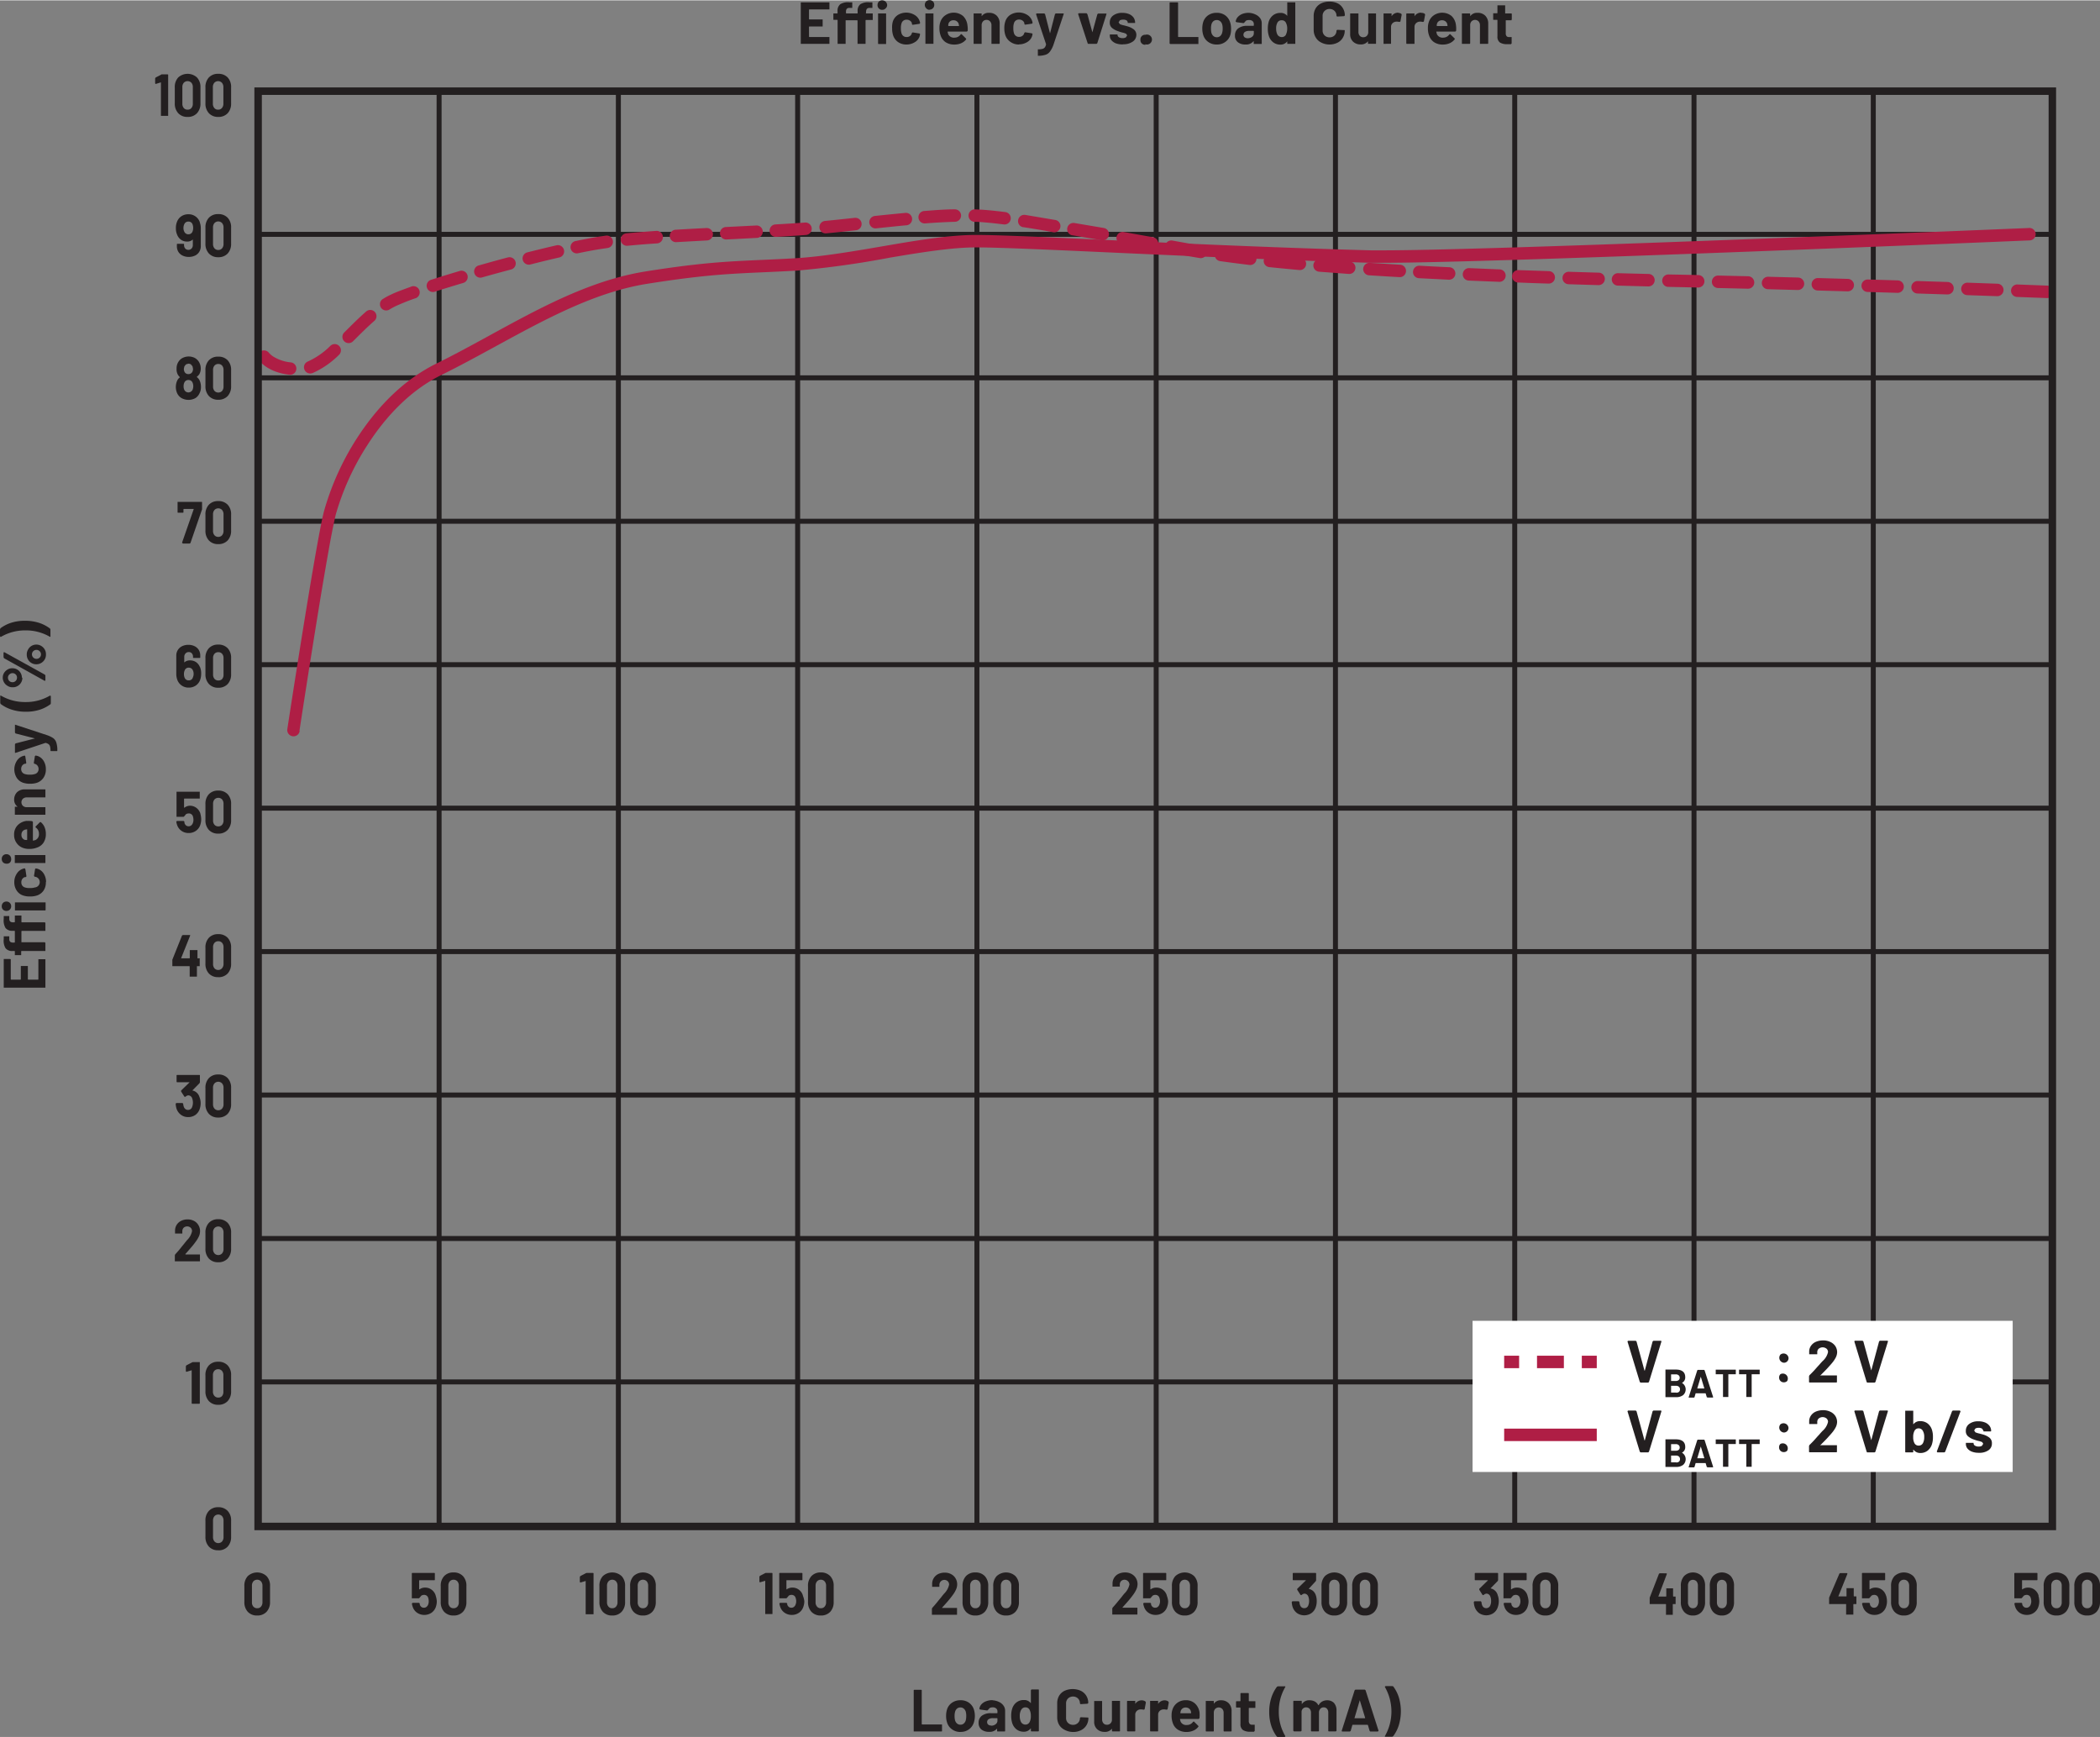 <svg id="e17364a6-45c8-43b8-b3e1-b954fee33ea4" data-name="Layer 1" xmlns="http://www.w3.org/2000/svg" width="5.85in" height="4.84in" viewBox="0 0 421.35 348.46"><rect x="0" y="0" width="421.35" height="348.46" fill="#808080" stroke="none"/><polyline points="411.7 276.72 51.61 276.72 51.61 277.72 411.7 277.72" fill="#231f20"/><polyline points="411.7 46.45 51.61 46.45 51.61 47.45 411.7 47.45" fill="#231f20"/><polyline points="411.7 247.94 51.61 247.94 51.61 248.94 411.7 248.94" fill="#231f20"/><polyline points="411.7 219.15 51.61 219.15 51.61 220.15 411.7 220.15" fill="#231f20"/><polyline points="411.7 190.37 51.61 190.37 51.61 191.37 411.7 191.37" fill="#231f20"/><polyline points="411.7 161.59 51.61 161.59 51.61 162.59 411.7 162.59" fill="#231f20"/><polyline points="411.7 132.8 51.61 132.8 51.61 133.8 411.7 133.8" fill="#231f20"/><polyline points="411.7 104.02 51.61 104.02 51.61 105.02 411.7 105.02" fill="#231f20"/><polyline points="411.7 75.24 51.61 75.24 51.61 76.24 411.7 76.24" fill="#231f20"/><polyline points="375.36 18.22 375.36 306.22 376.36 306.22 376.36 18.22" fill="#231f20"/><polyline points="87.6 18.22 87.6 306.22 88.6 306.22 88.6 18.22" fill="#231f20"/><polyline points="339.39 18.22 339.39 306.22 340.39 306.22 340.39 18.22" fill="#231f20"/><polyline points="303.42 18.22 303.42 306.22 304.42 306.22 304.42 18.22" fill="#231f20"/><polyline points="267.45 18.22 267.45 306.22 268.45 306.22 268.45 18.22" fill="#231f20"/><polyline points="231.48 18.22 231.48 306.22 232.48 306.22 232.48 18.22" fill="#231f20"/><polyline points="195.51 18.22 195.51 306.22 196.51 306.22 196.51 18.22" fill="#231f20"/><polyline points="159.54 18.22 159.54 306.22 160.54 306.22 160.54 18.22" fill="#231f20"/><polyline points="123.57 18.22 123.57 306.22 124.57 306.22 124.57 18.22" fill="#231f20"/><path d="M91,322.63a.93.93,0,0,1-.76-.33,1.27,1.27,0,0,1-.28-.88v-3.3a1.31,1.31,0,0,1,.28-.88,1,1,0,0,1,.76-.33,1,1,0,0,1,.78.33,1.31,1.31,0,0,1,.28.88v3.3a1.27,1.27,0,0,1-.28.88A1,1,0,0,1,91,322.63Zm0,1.46a2.5,2.5,0,0,0,1.89-.74,2.82,2.82,0,0,0,.69-2v-3.17a2.78,2.78,0,0,0-.69-2,2.49,2.49,0,0,0-1.89-.73,2.46,2.46,0,0,0-1.88.73,2.78,2.78,0,0,0-.69,2v3.17a2.82,2.82,0,0,0,.69,2A2.46,2.46,0,0,0,91,324.09Zm-3.58-4a2.26,2.26,0,0,0-.81-1.17,2.11,2.11,0,0,0-1.32-.43,1.87,1.87,0,0,0-1.12.35l-.07,0v-1.77l.06-.06h3l.09-.05,0-.1V315.7l0-.1-.09-.05H82.72l-.09.05,0,.1v4.84l0,.1.09,0h1.33l.14-.12.34-.41a1.13,1.13,0,0,1,.56-.16.86.86,0,0,1,.53.17.83.83,0,0,1,.31.48,2.08,2.08,0,0,1,.09.63,1.58,1.58,0,0,1-.1.62,1,1,0,0,1-.34.5.78.78,0,0,1-.53.18.84.84,0,0,1-.51-.16,1.1,1.1,0,0,1-.32-.48l0-.09,0-.12-.15-.13h-1.3l-.13.13v0a3.53,3.53,0,0,0,.16.66,2.36,2.36,0,0,0,.88,1.19,2.6,2.6,0,0,0,2.91,0,2.38,2.38,0,0,0,.88-1.22,3.43,3.43,0,0,0,.17-1.1A4.18,4.18,0,0,0,87.42,320.13Z" fill="#231f20"/><path d="M51.6,322.63a1,1,0,0,1-.77-.33,1.27,1.27,0,0,1-.28-.88v-3.3a1.31,1.31,0,0,1,.28-.88,1,1,0,0,1,.77-.33,1,1,0,0,1,.77.33,1.31,1.31,0,0,1,.29.88v3.3a1.28,1.28,0,0,1-.29.88A.94.94,0,0,1,51.6,322.63Zm0,1.46a2.46,2.46,0,0,0,1.88-.74,2.78,2.78,0,0,0,.7-2v-3.17a2.74,2.74,0,0,0-.7-2,2.79,2.79,0,0,0-3.76,0,2.78,2.78,0,0,0-.69,2v3.17a2.82,2.82,0,0,0,.69,2A2.45,2.45,0,0,0,51.6,324.09Z" fill="#231f20"/><path d="M0,126.23v1.36l.1.14.07,0a9.58,9.58,0,0,1,4.92-1.31A9.53,9.53,0,0,1,10,127.7h.12l0-.12v-1.35l-.08-.18a7.55,7.55,0,0,0-2.19-1.14,9,9,0,0,0-2.84-.42,8.91,8.91,0,0,0-2.83.42A7.35,7.35,0,0,0,.08,126Zm8.22,5a.87.87,0,0,1-.26.64.88.88,0,0,1-.65.26.9.9,0,0,1,0-1.8.89.89,0,0,1,.65.27A.86.86,0,0,1,8.22,131.24Zm1,0a1.86,1.86,0,0,0-.26-1,2,2,0,0,0-.7-.7,1.86,1.86,0,0,0-1-.26,1.86,1.86,0,0,0-1.63,1,1.86,1.86,0,0,0-.26,1,1.89,1.89,0,0,0,.26,1,1.8,1.8,0,0,0,.68.69,1.83,1.83,0,0,0,.95.26,1.86,1.86,0,0,0,1-.26,1.93,1.93,0,0,0,.7-.69A1.89,1.89,0,0,0,9.22,131.24Zm-5.81,4.68a.88.88,0,0,1-.27.65.84.84,0,0,1-.64.26.89.89,0,0,1-.9-.91.82.82,0,0,1,.26-.63A.89.89,0,0,1,2.5,135a.87.87,0,0,1,.64.25A.83.83,0,0,1,3.41,135.92Zm5.7.47v-.9l-.1-.18L.88,130.8H.76l-.05.1v.89L.8,132l8.14,4.53h.12Zm-4.72-.47a1.85,1.85,0,0,0-.25-.95,1.9,1.9,0,0,0-.69-.69,1.85,1.85,0,0,0-1-.25,1.74,1.74,0,0,0-.95.26,2,2,0,0,0-.69.68,1.86,1.86,0,0,0-.26.95,1.91,1.91,0,0,0,1,1.66,1.74,1.74,0,0,0,1,.26,1.77,1.77,0,0,0,1-.26,1.88,1.88,0,0,0,.94-1.66ZM10.2,141v-1.37l-.1-.13-.07,0a9.47,9.47,0,0,1-4.92,1.3,9.6,9.6,0,0,1-4.94-1.3H.05l0,.11V141l.08.18a7.3,7.3,0,0,0,2.19,1.13,8.88,8.88,0,0,0,2.85.43A8.91,8.91,0,0,0,8,142.33a7.3,7.3,0,0,0,2.17-1.13Zm1.3,9.58v-.08a4.75,4.75,0,0,0-.21-1.6,1.76,1.76,0,0,0-.64-.88,5.6,5.6,0,0,0-1.31-.61L3.1,145.36H3l0,.1v1.47l.12.17,3.89,1,0,0,0,0-3.89,1-.12.17v1.5L3,151H3.1l6-2h.07a1.53,1.53,0,0,1,.6.27.86.86,0,0,1,.28.47,3.34,3.34,0,0,1,.08.8l.05.1.1,0h1.1l.1,0Zm-2.3,3.69a3.12,3.12,0,0,0-.45-1.67,2.31,2.31,0,0,0-1.26-1l-.36-.07-.13.12-.22,1.38.12.17H7a1,1,0,0,1,.54.39,1.08,1.08,0,0,1,.2.66,1,1,0,0,1-.77,1,3.17,3.17,0,0,1-1,.12,3.13,3.13,0,0,1-1-.13,1,1,0,0,1-.72-1,1.13,1.13,0,0,1,.2-.69,1,1,0,0,1,.52-.37l.19,0,.12-.14v0l-.21-1.38L5,151.55H5a1.56,1.56,0,0,0-.43.09,2.29,2.29,0,0,0-1.22,1,3.19,3.19,0,0,0,0,3.35,2.43,2.43,0,0,0,1.29,1,4.12,4.12,0,0,0,1.39.2A4.28,4.28,0,0,0,7.4,157a2.61,2.61,0,0,0,1.32-1A2.88,2.88,0,0,0,9.2,154.29Zm-6.36,6.07a1.69,1.69,0,0,0,.7,1.46v0l0,0H3.08l-.1,0,0,.1v1.41l0,.1.1,0H9l.11,0,0-.1V162l0-.1-.11,0H5.38a1.12,1.12,0,0,1-.78-.27,1,1,0,0,1,0-1.43,1.12,1.12,0,0,1,.78-.27H9l.11,0,0-.1v-1.41l0-.1-.11,0H5a2.18,2.18,0,0,0-1.6.59A2.09,2.09,0,0,0,2.84,160.36Zm1.46,7.1a1.13,1.13,0,0,1,.19-.67,1,1,0,0,1,.56-.37l.34-.06.06,0v2.08l-.06.06L5,168.46A1,1,0,0,1,4.3,167.46Zm1.09-2.8a3,3,0,0,0-1.86.89,2.62,2.62,0,0,0-.7,1.92,2.69,2.69,0,0,0,.51,1.64,2.63,2.63,0,0,0,1.35,1,3.51,3.51,0,0,0,1.17.18A4.08,4.08,0,0,0,7.43,170a2.56,2.56,0,0,0,1.31-1,3.15,3.15,0,0,0,.46-1.75,3.45,3.45,0,0,0-.27-1.37,2.68,2.68,0,0,0-.76-1l-.09,0-.11.06-.85.86,0,.08.07.11a1.42,1.42,0,0,1,.62,1.21,1.27,1.27,0,0,1-.67,1.28l-.48.13-.06-.05v-3.71l-.14-.15A5.5,5.5,0,0,0,5.39,164.66ZM9.11,173v-1.4l0-.1-.11,0H3.07l-.1,0,0,.1V173l0,.1.1,0H9l.11,0Zm-6.87-.72a.94.94,0,0,0-.27-.68.9.9,0,0,0-.67-.27.93.93,0,0,0-.69.27.94.94,0,0,0-.26.68,1,1,0,0,0,.26.69,1,1,0,0,0,.69.26A.9.9,0,0,0,2,173,.93.93,0,0,0,2.24,172.27Zm7,4.65a3.13,3.13,0,0,0-.45-1.68,2.31,2.31,0,0,0-1.26-1l-.36-.07-.13.12-.22,1.38.12.17H7A1.08,1.08,0,0,1,7,178a3.17,3.17,0,0,1-1,.12A2.86,2.86,0,0,1,5,178a1,1,0,0,1-.53-.37,1.08,1.08,0,0,1-.19-.65,1.15,1.15,0,0,1,.2-.69,1,1,0,0,1,.52-.37l.19,0,.12-.15v0l-.21-1.38L5,174.17H5a1.56,1.56,0,0,0-.43.09,2.34,2.34,0,0,0-1.22,1,3,3,0,0,0-.48,1.69,2.94,2.94,0,0,0,.47,1.66,2.43,2.43,0,0,0,1.29,1,4.12,4.12,0,0,0,1.39.2,4.28,4.28,0,0,0,1.41-.2,2.61,2.61,0,0,0,1.32-1A2.87,2.87,0,0,0,9.2,176.92Zm-.09,5.58v-1.41l0-.1L9,181H3.07L3,181l0,.1v1.41l0,.1.1,0H9l.11,0ZM2.64,185a.94.94,0,0,1-.58-.15.76.76,0,0,1-.2-.55v-.46l0-.1-.1,0H.85l-.1,0,0,.1v.46a2.93,2.93,0,0,0,.37,1.85,1.69,1.69,0,0,0,1.42.55h.38l.06.06V189l-.06.06H2.64a.92.92,0,0,1-.58-.15.7.7,0,0,1-.2-.55v-.46l0-.1-.1,0H.85l-.1,0,0,.1v.46a2.91,2.91,0,0,0,.37,1.84,1.66,1.66,0,0,0,1.42.55h.38l.06.06v.67l0,.1.1,0H4.15l.1,0,0-.1v-.67l.06-.06H9l.11,0,0-.11v-1.4l0-.1L9,189H4.36L4.3,189v-2.22l.06-.06H9l.11,0,0-.1v-1.4l0-.1L9,185H4.36l-.06-.06v-1.2l0-.1-.1,0H3.08l-.1,0,0,.1v1.2l-.06.06Zm-.4-3.22a.92.92,0,0,0-.94-.95,1,1,0,0,0-.69.26,1,1,0,0,0-.26.69.9.9,0,0,0,.26.67.93.93,0,0,0,.69.26.94.94,0,0,0,.67-.26A.9.9,0,0,0,2.24,181.78ZM2,192.36H.85l-.1,0,0,.1v5.55l0,.1.1,0H9l.11,0,0-.1V192.5l0-.1-.11,0H7.8l-.1,0,0,.1v3.94l-.06.06H5.65l-.06-.06v-2.58l0-.1-.1,0H4.28l-.1,0,0,.1v2.58l-.06.06H2.22l-.06-.06V192.5l0-.1Z" fill="#231f20"/><path d="M279.36,338.26H278l-.13.09,0,.08a9.93,9.93,0,0,1,0,9.86v.12l.11,0h1.36l.18-.09a7.12,7.12,0,0,0,1.13-2.18,9.7,9.7,0,0,0,0-5.68,7.3,7.3,0,0,0-1.13-2.17Zm-7.58,6.38,1.05-3.56,0,0,0,0,1.08,3.56-.05.07h-2.11Zm3.15,2.73h1.52l.14-.11v-.06l-2.6-8.11-.15-.13h-1.89l-.15.13-2.59,8.11v.12l.11.05h1.52l.16-.12.34-1.18.06-.05h3l.06.05.35,1.18Zm-8.63-6.27a2.12,2.12,0,0,0-1,.24,1.73,1.73,0,0,0-.71.73h-.09a1.71,1.71,0,0,0-.69-.72,2.2,2.2,0,0,0-1.05-.25,1.72,1.72,0,0,0-1.52.73l-.05,0,0-.05v-.47l-.05-.1-.1,0h-1.4l-.1,0-.05.1v5.88l.05.1.1.05H261l.1-.05.05-.1v-3.8a.9.9,0,0,1,.94-.87.89.89,0,0,1,.69.3,1.12,1.12,0,0,1,.26.77v3.6l0,.1.11.05h1.39l.1-.05,0-.1v-3.61a1.08,1.08,0,0,1,.27-.77.88.88,0,0,1,.68-.29.86.86,0,0,1,.67.29,1.13,1.13,0,0,1,.25.78v3.6l0,.1.1.05h1.4l.1-.05.05-.1v-4a2.22,2.22,0,0,0-.53-1.58A1.9,1.9,0,0,0,266.3,341.1Zm-9.91,7.36h1.37l.13-.1,0-.07a9.48,9.48,0,0,1-1.31-4.92,9.58,9.58,0,0,1,1.31-4.94v-.13l-.11,0H256.4l-.18.08a7.3,7.3,0,0,0-1.13,2.19,9.07,9.07,0,0,0-.43,2.85,8.91,8.91,0,0,0,.42,2.83,7.25,7.25,0,0,0,1.13,2.16Zm-4.51-6v-1.07l0-.1-.1,0h-1.16l-.06-.06v-1.43l0-.1-.1-.05H249l-.11.05,0,.1v1.43l-.06.06h-.68l-.1,0-.05.1v1.07l.05.1.1,0h.68l.06.06v3.22a1.41,1.41,0,0,0,.51,1.24,2.66,2.66,0,0,0,1.48.33l.72,0,.15-.16v-1.14l0-.1-.11,0h-.39a.66.66,0,0,1-.52-.19.9.9,0,0,1-.17-.59v-2.55l.06-.06h1.16l.1,0ZM245,341.1a1.66,1.66,0,0,0-1.46.7h0l0-.05v-.42l0-.1-.11,0h-1.4l-.1,0,0,.1v5.88l0,.1.1.05h1.4l.11-.05,0-.1v-3.59a1.12,1.12,0,0,1,.27-.78,1,1,0,0,1,1.43,0,1.12,1.12,0,0,1,.27.78v3.59l0,.1.1.05H247l.11-.05,0-.1v-3.93a2.16,2.16,0,0,0-.59-1.6A2.1,2.1,0,0,0,245,341.1Zm-7.1,1.45a1.08,1.08,0,0,1,.66.2,1,1,0,0,1,.38.56l.06.33-.05.07h-2.07l-.06-.07.08-.38A1,1,0,0,1,237.89,342.55Zm2.79,1.09a3,3,0,0,0-.88-1.85,2.62,2.62,0,0,0-1.92-.7,2.73,2.73,0,0,0-1.64.5,2.7,2.7,0,0,0-1,1.36,3.45,3.45,0,0,0-.18,1.16,4.32,4.32,0,0,0,.25,1.58,2.57,2.57,0,0,0,1,1.3,3.15,3.15,0,0,0,1.75.47,3.37,3.37,0,0,0,1.36-.27,2.54,2.54,0,0,0,1-.76l.05-.1-.06-.11-.86-.85-.09,0-.1.07a1.48,1.48,0,0,1-1.22.62,1.25,1.25,0,0,1-1.27-.67l-.13-.48.05-.06h3.71l.15-.14A4.84,4.84,0,0,0,240.68,343.64Zm-7-2.53a1.53,1.53,0,0,0-1.32.72l0,0,0-.05v-.46l0-.1-.1,0h-1.41l-.1,0,0,.1v5.88l0,.1.1.05h1.41l.1-.05,0-.1V344a1,1,0,0,1,.3-.75,1.14,1.14,0,0,1,.73-.32l.27,0,.42.06.17-.08.25-1.37-.08-.18A1.2,1.2,0,0,0,233.7,341.11Zm-4.59,0a1.51,1.51,0,0,0-1.32.72l0,0,0-.05v-.46l0-.1-.1,0h-1.4l-.1,0-.05.1v5.88l.05.1.1.05h1.4l.1-.05,0-.1V344a1,1,0,0,1,.3-.75,1.12,1.12,0,0,1,.73-.32l.26,0,.42.06.17-.08.25-1.37-.07-.18A1.24,1.24,0,0,0,229.11,341.11Zm-6,.23v3.78a1,1,0,0,1-.32.64.93.93,0,0,1-.67.25.89.89,0,0,1-.72-.3,1.17,1.17,0,0,1-.26-.78v-3.59l0-.1-.1,0h-1.39l-.1,0,0,.1v4a2,2,0,0,0,.58,1.55,2.09,2.09,0,0,0,1.5.55,1.73,1.73,0,0,0,1.49-.65l0,0,0,0v.41l0,.1.11.05h1.4l.1-.05,0-.1v-5.88l0-.1-.1,0h-1.4l-.11,0Zm-7.83,6.12a3.48,3.48,0,0,0,1.62-.35,2.68,2.68,0,0,0,1.1-1,2.72,2.72,0,0,0,.39-1.46l-.05-.09-.1,0-1.4-.06-.15.14a1.33,1.33,0,0,1-.39,1,1.38,1.38,0,0,1-1,.39,1.41,1.41,0,0,1-1-.39,1.33,1.33,0,0,1-.39-1v-2.9a1.34,1.34,0,0,1,.39-1,1.41,1.41,0,0,1,1-.39,1.38,1.38,0,0,1,1,.39,1.34,1.34,0,0,1,.39,1l.12.14h0l1.4-.09.15-.13a2.72,2.72,0,0,0-.39-1.46,2.66,2.66,0,0,0-1.1-1,4,4,0,0,0-3.27,0,2.62,2.62,0,0,0-1.09,1,2.93,2.93,0,0,0-.38,1.52v2.77a3,3,0,0,0,.38,1.53,2.71,2.71,0,0,0,1.09,1A3.58,3.58,0,0,0,215.26,347.46Zm-8.68-2a.92.92,0,0,1-.84.52,1,1,0,0,1-.89-.52,2.54,2.54,0,0,1-.25-1.2,2.34,2.34,0,0,1,.3-1.27.94.94,0,0,1,.85-.47.9.9,0,0,1,.81.47,2.63,2.63,0,0,1,.26,1.26A2.55,2.55,0,0,1,206.58,345.49Zm.25-6.38v2.57l0,0-.05,0a1.62,1.62,0,0,0-1.34-.6,2.34,2.34,0,0,0-1.47.45,2.54,2.54,0,0,0-.87,1.22,4.45,4.45,0,0,0-.22,1.49,4.89,4.89,0,0,0,.2,1.45,2.62,2.62,0,0,0,.87,1.28,2.33,2.33,0,0,0,1.45.47,1.65,1.65,0,0,0,1.38-.66l.05,0,0,.05v.39l0,.1.1.05h1.4l.1-.05,0-.1v-8.11l0-.1-.1-.05H207l-.1.05Zm-7.94,7.09a.94.94,0,0,1-.61-.18.62.62,0,0,1-.23-.51.65.65,0,0,1,.3-.58,1.51,1.51,0,0,1,.85-.21h.86l.06.07v.43a.86.86,0,0,1-.36.71A1.39,1.39,0,0,1,198.89,346.2Zm.24-5.1a3.54,3.54,0,0,0-1.3.23,2.36,2.36,0,0,0-.94.63,1.66,1.66,0,0,0-.4.92l.13.1,1.45.2.16-.12.32-.37a1.26,1.26,0,0,1,.62-.14,1,1,0,0,1,.71.23.78.78,0,0,1,.24.61v.27l-.06.06h-1.22a2.93,2.93,0,0,0-1.85.51,1.71,1.71,0,0,0-.65,1.43,1.65,1.65,0,0,0,.58,1.35,2.38,2.38,0,0,0,1.51.45,1.89,1.89,0,0,0,1.62-.66l0,0,0,.05v.39l0,.1.1.05h1.4l.11-.05,0-.1v-4.07a1.72,1.72,0,0,0-.35-1,2.24,2.24,0,0,0-.95-.74A3.41,3.41,0,0,0,199.13,341.1ZM192.71,346a1,1,0,0,1-.69-.24,1.3,1.3,0,0,1-.4-.66,3.06,3.06,0,0,1-.09-.84,2.93,2.93,0,0,1,.1-.85,1.25,1.25,0,0,1,.39-.64,1,1,0,0,1,.68-.23,1,1,0,0,1,.67.23,1.34,1.34,0,0,1,.41.64,3.4,3.4,0,0,1,.09.85,3.73,3.73,0,0,1-.09.84,1.3,1.3,0,0,1-.4.66A1,1,0,0,1,192.71,346Zm0,1.45a2.82,2.82,0,0,0,1.72-.53,2.71,2.71,0,0,0,1-1.47,4.31,4.31,0,0,0,.17-1.21,4.38,4.38,0,0,0-.19-1.27,2.66,2.66,0,0,0-1-1.38,2.81,2.81,0,0,0-1.68-.5,2.92,2.92,0,0,0-1.73.51,2.53,2.53,0,0,0-1,1.39,4.15,4.15,0,0,0-.17,1.27,4,4,0,0,0,.17,1.22,2.59,2.59,0,0,0,1,1.44A2.8,2.8,0,0,0,192.71,347.46Zm-9.34-.09h5.54l.1-.05,0-.1v-1.16l0-.1-.1,0H185l-.06-.06v-6.74l0-.1-.1-.05h-1.41l-.1.05,0,.1v8.11l0,.1Z" fill="#231f20"/><path d="M303.33,3.8V2.74l-.05-.11-.1,0H302L302,2.53V1.1l0-.1-.1,0h-1.35l-.1,0,0,.1V2.53l-.06.06h-.69l-.1,0,0,.11V3.8l0,.11.1,0h.69l.06.06V7.22a1.4,1.4,0,0,0,.5,1.24,2.63,2.63,0,0,0,1.49.33c.15,0,.39,0,.72,0l.14-.15V7.48l0-.11-.1,0h-.39a.66.66,0,0,1-.53-.19.89.89,0,0,1-.16-.59V4L302,4h1.15l.1,0Zm-6.89-1.3a1.66,1.66,0,0,0-1.46.69h0l0,0V2.74l-.05-.11-.1,0h-1.4l-.11,0,0,.11V8.62l0,.1.11,0h1.4l.1,0,.05-.1V5a1.12,1.12,0,0,1,.26-.78,1,1,0,0,1,1.43,0,1.12,1.12,0,0,1,.27.78V8.62l0,.1.11,0h1.4l.1,0,.05-.1V4.68a2.19,2.19,0,0,0-.59-1.6A2.11,2.11,0,0,0,296.44,2.5ZM289.33,4a1,1,0,0,1,.67.2,1,1,0,0,1,.38.55l.06.34-.05.06h-2.08L288.25,5l.09-.38A1,1,0,0,1,289.33,4ZM292.13,5a3,3,0,0,0-.88-1.86A3,3,0,0,0,287.68,3a2.6,2.6,0,0,0-1,1.35,3.51,3.51,0,0,0-.18,1.17,4.06,4.06,0,0,0,.25,1.57,2.59,2.59,0,0,0,1,1.31,3.09,3.09,0,0,0,1.74.47,3.42,3.42,0,0,0,1.37-.27,2.56,2.56,0,0,0,1-.77l.05-.09-.06-.11-.87-.85-.08,0-.11.07a1.46,1.46,0,0,1-1.21.63,1.26,1.26,0,0,1-1.27-.68l-.13-.48,0-.06H292l.16-.14A5.44,5.44,0,0,0,292.13,5Zm-7-2.53a1.51,1.51,0,0,0-1.32.72h0l0-.05V2.74l0-.11-.1,0h-1.4l-.1,0-.05.11V8.62l.05.1.1,0h1.4l.1,0,0-.1V5.34a1,1,0,0,1,.3-.75,1.14,1.14,0,0,1,.73-.32l.26,0,.42.06.17-.09.25-1.36-.07-.18A1.16,1.16,0,0,0,285.15,2.51Zm-4.6,0a1.53,1.53,0,0,0-1.32.72h0l0-.05V2.74l0-.11-.1,0h-1.41l-.1,0,0,.11V8.62l0,.1.1,0H279l.1,0,0-.1V5.34a1,1,0,0,1,.3-.75,1.16,1.16,0,0,1,.73-.32l.27,0,.42.06.16-.09.26-1.36-.07-.18A1.18,1.18,0,0,0,280.55,2.51Zm-6,.23V6.52a1.12,1.12,0,0,1-.32.64,1,1,0,0,1-.68.24.89.89,0,0,1-.71-.3,1.17,1.17,0,0,1-.26-.78V2.74l0-.11-.1,0H271l-.1,0,0,.11v4a2,2,0,0,0,.59,1.55,2.09,2.09,0,0,0,1.5.55,1.74,1.74,0,0,0,1.49-.64l0,0,0,0v.41l0,.1.1,0h1.41l.1,0,0-.1V2.74l0-.11-.1,0h-1.41l-.1,0ZM266.7,8.86a3.66,3.66,0,0,0,1.63-.35,2.55,2.55,0,0,0,1.09-1,2.72,2.72,0,0,0,.39-1.46l0-.08-.1,0-1.41-.06-.14.13a1.36,1.36,0,0,1-.39,1,1.38,1.38,0,0,1-1,.38,1.37,1.37,0,0,1-1-.38,1.33,1.33,0,0,1-.4-1V3.12a1.35,1.35,0,0,1,.4-1,1.37,1.37,0,0,1,1-.39,1.39,1.39,0,0,1,1,.39,1.38,1.38,0,0,1,.39,1l.12.13h0l1.41-.08.14-.13a2.7,2.7,0,0,0-.39-1.46,2.51,2.51,0,0,0-1.09-1A3.66,3.66,0,0,0,266.7.26a3.57,3.57,0,0,0-1.64.36,2.56,2.56,0,0,0-1.09,1,3,3,0,0,0-.39,1.53V5.94A2.91,2.91,0,0,0,264,7.46a2.58,2.58,0,0,0,1.09,1A3.57,3.57,0,0,0,266.7,8.86Zm-8.67-2a.93.93,0,0,1-.84.51,1,1,0,0,1-.89-.51,2.54,2.54,0,0,1-.25-1.2,2.32,2.32,0,0,1,.3-1.27A.92.92,0,0,1,257.2,4a.86.86,0,0,1,.8.47,2.46,2.46,0,0,1,.27,1.26A2.57,2.57,0,0,1,258,6.89ZM258.28.5V3.07l0,.05,0,0a1.63,1.63,0,0,0-1.35-.6,2.38,2.38,0,0,0-1.47.45,2.65,2.65,0,0,0-.87,1.21,4.78,4.78,0,0,0-.21,1.49,4.54,4.54,0,0,0,.2,1.45,2.61,2.61,0,0,0,.87,1.29,2.31,2.31,0,0,0,1.45.47,1.65,1.65,0,0,0,1.38-.66l0,0,0,0v.4l0,.1.1,0h1.41l.1,0,0-.1V.5l0-.1-.1,0h-1.41l-.1,0Zm-7.95,7.1a1,1,0,0,1-.61-.19.62.62,0,0,1-.23-.51.67.67,0,0,1,.31-.58,1.57,1.57,0,0,1,.85-.2h.86l.06.06v.43a.85.85,0,0,1-.36.71A1.42,1.42,0,0,1,250.33,7.6Zm.24-5.1a3.58,3.58,0,0,0-1.3.22,2.37,2.37,0,0,0-.93.64,1.64,1.64,0,0,0-.41.91l.14.11,1.45.19.15-.12.32-.37a1.29,1.29,0,0,1,.62-.13,1,1,0,0,1,.72.22.8.8,0,0,1,.24.62v.26l-.06.06h-1.22a2.93,2.93,0,0,0-1.85.51,1.73,1.73,0,0,0-.65,1.44,1.59,1.59,0,0,0,.58,1.34,2.36,2.36,0,0,0,1.51.46,1.92,1.92,0,0,0,1.62-.66l.05,0,0,.05v.4l0,.1.1,0h1.41l.1,0,0-.1V4.55a1.73,1.73,0,0,0-.34-1,2.35,2.35,0,0,0-.95-.73A3.46,3.46,0,0,0,250.57,2.5Zm-6.42,4.9a1,1,0,0,1-.69-.24,1.37,1.37,0,0,1-.4-.66,3.6,3.6,0,0,1-.08-.84,3,3,0,0,1,.09-.85,1.26,1.26,0,0,1,.39-.63,1,1,0,0,1,.68-.23,1,1,0,0,1,.67.23,1.29,1.29,0,0,1,.41.63,3,3,0,0,1,.1.85,3.12,3.12,0,0,1-.1.84,1.36,1.36,0,0,1-.39.66A1,1,0,0,1,244.15,7.4Zm0,1.46a2.79,2.79,0,0,0,1.73-.54,2.63,2.63,0,0,0,1-1.47A3.93,3.93,0,0,0,247,5.64a4,4,0,0,0-.19-1.26,2.71,2.71,0,0,0-1-1.39,2.85,2.85,0,0,0-1.68-.49,2.92,2.92,0,0,0-1.73.5,2.63,2.63,0,0,0-1,1.39,4.54,4.54,0,0,0-.17,1.27,4.4,4.4,0,0,0,.17,1.23,2.65,2.65,0,0,0,1,1.44A2.84,2.84,0,0,0,244.15,8.86Zm-9.33-.1h5.53l.1,0,0-.1V7.45l0-.1-.1,0h-3.92l-.06-.06V.5l-.05-.1-.1,0h-1.4l-.1,0-.05.1V8.62l.05.1Zm-5,.05a1,1,0,1,0,0-1.9.92.92,0,0,0-1,1,.92.92,0,0,0,1,1Zm-4.5,0a3.23,3.23,0,0,0,1.89-.49A1.62,1.62,0,0,0,228,7a1.38,1.38,0,0,0-.49-1.15,3.81,3.81,0,0,0-1.34-.65l-.36-.1-.3-.08a4.11,4.11,0,0,1-.82-.25l-.25-.36.25-.4a1.39,1.39,0,0,1,.65-.14A1.27,1.27,0,0,1,226,4a.53.53,0,0,1,.27.44l0,.1.1,0h1.28l.1,0,0-.1a1.73,1.73,0,0,0-.32-1,2.13,2.13,0,0,0-.9-.69,3.45,3.45,0,0,0-1.34-.24,2.94,2.94,0,0,0-1.83.52,1.68,1.68,0,0,0-.69,1.41,1.33,1.33,0,0,0,.46,1.1,3.59,3.59,0,0,0,1.22.65,7.43,7.43,0,0,0,.89.28,3,3,0,0,1,.7.23l.22.32-.25.4a1.2,1.2,0,0,1-.66.16,1.4,1.4,0,0,1-.74-.18.56.56,0,0,1-.29-.45h0l0-.11-.11,0h-1.33l-.1,0,0,.11v.12A1.42,1.42,0,0,0,223,8a2.23,2.23,0,0,0,.93.64A4,4,0,0,0,225.36,8.84Zm-7-.08H220l.16-.12L222,2.77V2.65l-.11,0-1.55,0-.16.12-1,3.64,0,0,0,0-1-3.64L218,2.58h-1.55l-.13.11v.06l1.92,5.89Zm-10.2,2.39h.08a4.79,4.79,0,0,0,1.6-.21,1.78,1.78,0,0,0,.87-.64A5.22,5.22,0,0,0,211.34,9l2.08-6.24V2.62l-.11,0h-1.46l-.17.12-1,3.89,0,0,0,0-1-3.89-.17-.12h-1.5l-.13.11v.06l2,6v.07a1.39,1.39,0,0,1-.27.61.89.89,0,0,1-.46.27,3.94,3.94,0,0,1-.8.09l-.11,0,0,.1V11l0,.11Zm-3.7-2.29a3.16,3.16,0,0,0,1.68-.46,2.18,2.18,0,0,0,1-1.26l.08-.36-.12-.13-1.38-.22-.17.12v0l0,.07a1,1,0,0,1-.39.55,1.08,1.08,0,0,1-.65.19,1,1,0,0,1-.65-.2,1.06,1.06,0,0,1-.38-.56,3.25,3.25,0,0,1-.12-1,2.9,2.9,0,0,1,.13-1,1,1,0,0,1,.37-.53,1.06,1.06,0,0,1,.65-.19,1.19,1.19,0,0,1,.68.2.92.92,0,0,1,.38.52l0,.19.15.12h0l1.38-.2.12-.14v0a1.33,1.33,0,0,0-.1-.43,2.26,2.26,0,0,0-1-1.21,3.24,3.24,0,0,0-3.36,0,2.5,2.5,0,0,0-1,1.29,4.11,4.11,0,0,0-.21,1.39,4.33,4.33,0,0,0,.21,1.42,2.61,2.61,0,0,0,1,1.32A2.87,2.87,0,0,0,204.48,8.86ZM198.42,2.5a1.67,1.67,0,0,0-1.46.69h0l0,0V2.74l0-.11-.11,0h-1.4l-.1,0,0,.11V8.62l0,.1.1,0h1.4l.11,0,0-.1V5a1.12,1.12,0,0,1,.27-.78.9.9,0,0,1,.71-.3.89.89,0,0,1,.71.3,1.08,1.08,0,0,1,.28.78V8.62l0,.1.1,0h1.4l.1,0,.05-.1V4.68a2.19,2.19,0,0,0-.59-1.6A2.1,2.1,0,0,0,198.42,2.5ZM191.32,4a1,1,0,0,1,.66.2,1,1,0,0,1,.38.55l.06.34,0,.06H190.3L190.24,5l.08-.38A1,1,0,0,1,191.32,4ZM194.11,5a3,3,0,0,0-.88-1.86A2.94,2.94,0,0,0,189.67,3a2.61,2.61,0,0,0-1,1.35,3.51,3.51,0,0,0-.18,1.17,4.26,4.26,0,0,0,.25,1.57,2.59,2.59,0,0,0,1,1.31,3.14,3.14,0,0,0,1.74.47,3.38,3.38,0,0,0,1.37-.27,2.56,2.56,0,0,0,1-.77l0-.09-.06-.11-.86-.85-.09,0-.1.07a1.46,1.46,0,0,1-1.22.63,1.26,1.26,0,0,1-1.27-.68l-.13-.48.05-.06H194l.16-.14A4.71,4.71,0,0,0,194.11,5Zm-8.32,3.72h1.4l.1,0,0-.1V2.72l0-.1-.1,0h-1.4l-.11,0,0,.1v5.9l0,.1Zm.72-6.86a.88.88,0,0,0,.67-.28.89.89,0,0,0,.27-.67.93.93,0,0,0-.26-.69.94.94,0,0,0-.68-.26,1,1,0,0,0-.69.26,1,1,0,0,0-.26.69.89.89,0,0,0,.27.67A.88.88,0,0,0,186.51,1.9Zm-4.65,7a3.16,3.16,0,0,0,1.68-.46,2.18,2.18,0,0,0,1-1.26l.07-.36-.11-.13-1.39-.22-.16.12v0l0,.07a1,1,0,0,1-.39.55,1.08,1.08,0,0,1-.65.19,1,1,0,0,1-.65-.2,1.06,1.06,0,0,1-.38-.56,3.25,3.25,0,0,1-.12-1,2.9,2.9,0,0,1,.13-1,1,1,0,0,1,.37-.53,1.06,1.06,0,0,1,.65-.19,1.19,1.19,0,0,1,.68.2.92.92,0,0,1,.38.52l0,.19.14.12h0l1.38-.2.12-.14v0a1.33,1.33,0,0,0-.1-.43,2.26,2.26,0,0,0-1-1.21,3.24,3.24,0,0,0-3.36,0,2.5,2.5,0,0,0-1,1.29A4.11,4.11,0,0,0,179,5.64a4.33,4.33,0,0,0,.21,1.42,2.61,2.61,0,0,0,1,1.32A2.87,2.87,0,0,0,181.86,8.86Zm-5.58-.1h1.41l.1,0,0-.1V2.72l0-.1-.1,0h-1.41l-.1,0,0,.1v5.9l0,.1Zm-2.51-6.47a1,1,0,0,1,.16-.58.74.74,0,0,1,.55-.2h.46l.1,0,0-.1V.5l0-.1-.1,0h-.46a2.93,2.93,0,0,0-1.85.37,1.66,1.66,0,0,0-.55,1.42v.38l-.06.06H169.8l-.06-.06V2.29a.92.92,0,0,1,.15-.58.72.72,0,0,1,.55-.2h.45l.11,0,0-.1V.5l0-.1-.11,0h-.45a2.89,2.89,0,0,0-1.84.37,1.66,1.66,0,0,0-.55,1.42v.38l-.06.06h-.67l-.11,0,0,.11V3.8l0,.11.11,0H168l.06.06V8.62l0,.1.1,0h1.41l.1,0,0-.1V4L169.8,4H172l.06.06V8.62l0,.1.11,0h1.4l.1,0,0-.1V4l.06-.06H175l.11,0,0-.11V2.74l0-.11-.11,0h-1.2l-.06-.06ZM177,1.9a.9.9,0,0,0,.68-.28A.89.89,0,0,0,178,1a1,1,0,0,0-.26-.69A1,1,0,0,0,177,0a.94.94,0,0,0-.68.26,1,1,0,0,0-.25.69.88.88,0,0,0,.26.67A.86.86,0,0,0,177,1.9Zm-10.58-.23V.5l0-.1-.11,0h-5.54l-.1,0,0,.1V8.62l0,.1.1,0h5.54l.11,0,0-.1V7.45l0-.1-.11,0h-3.93l-.06-.06V5.3l.06-.06h2.58l.1,0,0-.1V3.94l0-.11-.1,0h-2.58l-.06-.06V1.87l.06-.06h3.93l.11,0Z" fill="#231f20"/><path d="M43.79,309.56a1,1,0,0,1-.76-.33,1.31,1.31,0,0,1-.29-.88v-3.3a1.32,1.32,0,0,1,.29-.89,1.05,1.05,0,0,1,1.53,0,1.32,1.32,0,0,1,.29.89v3.3a1.31,1.31,0,0,1-.29.88A1,1,0,0,1,43.79,309.56Zm0,1.45a2.46,2.46,0,0,0,1.89-.74,2.82,2.82,0,0,0,.69-2V305.1a2.74,2.74,0,0,0-.69-2,2.5,2.5,0,0,0-1.89-.74,2.46,2.46,0,0,0-1.88.74,2.74,2.74,0,0,0-.69,2v3.16a2.82,2.82,0,0,0,.69,2A2.43,2.43,0,0,0,43.79,311Z" fill="#231f20"/><path d="M43.79,251.76a1,1,0,0,1-.76-.33,1.31,1.31,0,0,1-.29-.88v-3.3a1.32,1.32,0,0,1,.29-.89,1.05,1.05,0,0,1,1.53,0,1.32,1.32,0,0,1,.29.89v3.3a1.31,1.31,0,0,1-.29.88A1,1,0,0,1,43.79,251.76Zm0,1.45a2.5,2.5,0,0,0,1.89-.74,2.82,2.82,0,0,0,.69-2v-3.17a2.78,2.78,0,0,0-.69-2,2.53,2.53,0,0,0-1.89-.73,2.49,2.49,0,0,0-1.88.73,2.78,2.78,0,0,0-.69,2v3.17a2.82,2.82,0,0,0,.69,2A2.46,2.46,0,0,0,43.79,253.21Zm-6.6-1.66.17-.17,1.15-1.33c.26-.3.5-.61.72-.92a6.07,6.07,0,0,0,.69-1.14,2.62,2.62,0,0,0,.22-1,2.33,2.33,0,0,0-.31-1.2,2.18,2.18,0,0,0-.87-.86,2.71,2.71,0,0,0-1.34-.32,2.79,2.79,0,0,0-1.24.27,2.18,2.18,0,0,0-1.26,1.9v.57l0,.1.09,0h1.27l.1,0,0-.1V247a1,1,0,0,1,.27-.72,1.06,1.06,0,0,1,1.41,0,.93.93,0,0,1,.27.69,3.51,3.51,0,0,1-1,1.8c-.2.24-.41.5-.61.76-.09.11-.33.39-.69.85s-.73.87-1.08,1.25l-.07.18v1.1l0,.11.09,0h4.86l.09,0,0-.11v-1.16l0-.1-.09,0H37.23l0,0Z" fill="#231f20"/><path d="M43.79,280.36A1,1,0,0,1,43,280a1.32,1.32,0,0,1-.28-.89v-3.3A1.31,1.31,0,0,1,43,275a1,1,0,0,1,.76-.33,1,1,0,0,1,.78.33,1.31,1.31,0,0,1,.28.88v3.3a1.32,1.32,0,0,1-.28.89A1,1,0,0,1,43.79,280.36Zm0,1.45a2.5,2.5,0,0,0,1.89-.74,2.82,2.82,0,0,0,.69-2v-3.17a2.78,2.78,0,0,0-.69-2,2.49,2.49,0,0,0-1.89-.73,2.46,2.46,0,0,0-1.88.73,2.78,2.78,0,0,0-.69,2v3.17a2.82,2.82,0,0,0,.69,2A2.46,2.46,0,0,0,43.79,281.81Zm-5.27-8.5-1.13.59-.1.17,0,1,.1.13h0l1.07-.32h0l0,0v6.57l0,.1.09.05H40l.09-.05,0-.1v-8.11l0-.1-.09,0H38.68Z" fill="#231f20"/><path d="M43.79,222.71a1,1,0,0,1-.76-.33,1.3,1.3,0,0,1-.29-.88v-3.3a1.3,1.3,0,0,1,.29-.88,1.05,1.05,0,0,1,1.53,0,1.3,1.3,0,0,1,.29.88v3.3a1.3,1.3,0,0,1-.29.88A1,1,0,0,1,43.79,222.71Zm0,1.46a2.5,2.5,0,0,0,1.89-.74,2.82,2.82,0,0,0,.69-2v-3.17a2.78,2.78,0,0,0-.69-2,2.49,2.49,0,0,0-1.89-.73,2.46,2.46,0,0,0-1.88.73,2.78,2.78,0,0,0-.69,2v3.17a2.82,2.82,0,0,0,.69,2A2.46,2.46,0,0,0,43.79,224.17ZM40,220a1.82,1.82,0,0,0-1.33-1.24l-.05,0v-.05l1.42-1.44.07-.18v-1.32l0-.1-.09-.05h-4.5l-.09.05,0,.1v1.16l0,.1.09.05h2.54l0,0,0,0-1.72,1.67,0,.12,0,.08.64,1,.09.07.09,0,.31-.22.25-.08a.84.84,0,0,1,.83.57,2.5,2.5,0,0,1,0,1.76.85.85,0,0,1-.84.59.8.8,0,0,1-.52-.18,1,1,0,0,1-.32-.48,2.6,2.6,0,0,1-.12-.59l-.13-.14H35.38l-.13.14a3.68,3.68,0,0,0,.17,1,2.49,2.49,0,0,0,.89,1.23,2.36,2.36,0,0,0,1.44.46,2.51,2.51,0,0,0,1.45-.43,2.44,2.44,0,0,0,.87-1.2,3.59,3.59,0,0,0,.19-1.2A3.31,3.31,0,0,0,40,220Z" fill="#231f20"/><path d="M43.79,194.56a1,1,0,0,1-.76-.33,1.31,1.31,0,0,1-.28-.88V190a1.31,1.31,0,0,1,.28-.88,1,1,0,0,1,.76-.33,1,1,0,0,1,.78.33,1.31,1.31,0,0,1,.28.88v3.31a1.31,1.31,0,0,1-.28.88A1,1,0,0,1,43.79,194.56Zm0,1.45a2.5,2.5,0,0,0,1.89-.74,2.82,2.82,0,0,0,.69-2v-3.17a2.78,2.78,0,0,0-.69-2,2.49,2.49,0,0,0-1.89-.73,2.46,2.46,0,0,0-1.88.73,2.78,2.78,0,0,0-.69,2v3.17a2.82,2.82,0,0,0,.69,2A2.46,2.46,0,0,0,43.79,196Zm-3.7-3.79h-.47l0-.06v-1.49l0-.1-.09,0H38.18l-.1,0,0,.1v1.49l-.06.06H36.35l0,0v-.05l1.8-4.5v-.12l-.1,0H36.68l-.16.1-1.94,4.85,0,.18v1l0,.11.09,0H38l.06.06v1.95l0,.1.1,0h1.26l.09,0,0-.1v-1.95l0-.06h.47l.09,0,0-.11v-1.21l0-.1Z" fill="#231f20"/><path d="M43.79,165.75a1,1,0,0,1-.76-.33,1.31,1.31,0,0,1-.28-.88v-3.3a1.32,1.32,0,0,1,.28-.89,1,1,0,0,1,.76-.33,1,1,0,0,1,.78.33,1.32,1.32,0,0,1,.28.89v3.3a1.31,1.31,0,0,1-.28.88A1,1,0,0,1,43.79,165.75Zm0,1.45a2.5,2.5,0,0,0,1.89-.74,2.82,2.82,0,0,0,.69-2v-3.17a2.78,2.78,0,0,0-.69-2,2.53,2.53,0,0,0-1.89-.73,2.49,2.49,0,0,0-1.88.73,2.78,2.78,0,0,0-.69,2v3.17a2.82,2.82,0,0,0,.69,2A2.46,2.46,0,0,0,43.79,167.2Zm-3.58-4a2.26,2.26,0,0,0-.81-1.17,2.17,2.17,0,0,0-1.32-.43A1.87,1.87,0,0,0,37,162l-.07,0v-1.78l.06-.06h3l.09,0,0-.1v-1.17l0-.1-.09,0H35.51l-.09,0,0,.1v4.84l0,.1.09,0h1.33l.14-.12.34-.41a1.12,1.12,0,0,1,.56-.15.8.8,0,0,1,.53.17.77.77,0,0,1,.31.48,2,2,0,0,1,.09.62,1.55,1.55,0,0,1-.1.62,1.12,1.12,0,0,1-.34.51.83.83,0,0,1-.53.18.85.85,0,0,1-.51-.17A1,1,0,0,1,37,165l0-.08,0-.13-.15-.13H35.5l-.13.13v0a3.53,3.53,0,0,0,.16.66,2.36,2.36,0,0,0,.88,1.19,2.41,2.41,0,0,0,1.44.44,2.46,2.46,0,0,0,1.47-.45,2.34,2.34,0,0,0,.88-1.22,3.39,3.39,0,0,0,.17-1.1A4.18,4.18,0,0,0,40.21,163.24Z" fill="#231f20"/><path d="M43.79,136.47a1,1,0,0,1-.76-.33,1.29,1.29,0,0,1-.28-.88V132a1.29,1.29,0,0,1,.28-.88,1,1,0,0,1,.76-.33,1,1,0,0,1,.78.33,1.29,1.29,0,0,1,.28.88v3.3a1.29,1.29,0,0,1-.28.88A1,1,0,0,1,43.79,136.47Zm0,1.46a2.5,2.5,0,0,0,1.89-.74,2.82,2.82,0,0,0,.69-2V132a2.78,2.78,0,0,0-.69-2,2.49,2.49,0,0,0-1.89-.73,2.46,2.46,0,0,0-1.88.73,2.78,2.78,0,0,0-.69,2v3.17a2.82,2.82,0,0,0,.69,2A2.46,2.46,0,0,0,43.79,137.93Zm-5.11-2a.82.82,0,0,1-.81.52.84.84,0,0,1-.82-.52,1.81,1.81,0,0,1-.14-.74,1.72,1.72,0,0,1,.17-.8.81.81,0,0,1,.8-.49.86.86,0,0,1,.79.48,1.57,1.57,0,0,1,.18.79A1.61,1.61,0,0,1,38.68,135.89Zm1.43-2.16a2.18,2.18,0,0,0-.8-1,2.13,2.13,0,0,0-1.17-.33,1.61,1.61,0,0,0-1.17.42l0,0,0,0v-1.13a1,1,0,0,1,.26-.69.85.85,0,0,1,.65-.27.79.79,0,0,1,.61.26,1,1,0,0,1,.24.66v.11l0,.1.09.05h1.27l.09-.05,0-.1v-.33a2.12,2.12,0,0,0-.3-1.13,2,2,0,0,0-.84-.75,2.73,2.73,0,0,0-1.24-.27,2.78,2.78,0,0,0-1.26.27,2,2,0,0,0-.86.77,2.07,2.07,0,0,0-.31,1.14v3.61a3.36,3.36,0,0,0,.19,1.18,2.34,2.34,0,0,0,.88,1.18,2.37,2.37,0,0,0,1.43.43,2.46,2.46,0,0,0,1.41-.41,2.33,2.33,0,0,0,.87-1.12,3.43,3.43,0,0,0,.21-1.24A3.23,3.23,0,0,0,40.11,133.73Z" fill="#231f20"/><path d="M43.79,50.09a1,1,0,0,1-.76-.33,1.32,1.32,0,0,1-.29-.89v-3.3a1.31,1.31,0,0,1,.29-.88,1.05,1.05,0,0,1,1.53,0,1.31,1.31,0,0,1,.29.88v3.3a1.32,1.32,0,0,1-.29.89A1,1,0,0,1,43.79,50.09Zm0,1.45a2.5,2.5,0,0,0,1.89-.74,2.82,2.82,0,0,0,.69-2V45.62a2.78,2.78,0,0,0-.69-2,2.49,2.49,0,0,0-1.89-.73,2.46,2.46,0,0,0-1.88.73,2.78,2.78,0,0,0-.69,2v3.17a2.82,2.82,0,0,0,.69,2A2.46,2.46,0,0,0,43.79,51.54Zm-6-4.6a.86.86,0,0,1-.79-.48,1.54,1.54,0,0,1-.19-.79,1.73,1.73,0,0,1,.17-.76.85.85,0,0,1,.82-.52.83.83,0,0,1,.82.52,2,2,0,0,1,.14.74,1.87,1.87,0,0,1-.16.8A.85.85,0,0,1,37.77,46.94Zm2.31-2.41a2.36,2.36,0,0,0-2.31-1.61,2.46,2.46,0,0,0-1.41.41,2.27,2.27,0,0,0-.87,1.12,3.19,3.19,0,0,0-.22,1.24,3.14,3.14,0,0,0,.27,1.38,2.2,2.2,0,0,0,.81,1,2.07,2.07,0,0,0,1.16.33,1.6,1.6,0,0,0,1.16-.42h0l0,0v1.12a1,1,0,0,1-.25.69.85.85,0,0,1-.65.27.82.82,0,0,1-.62-.26,1,1,0,0,1-.24-.66V49l0-.1-.09-.05H35.58l-.09.05,0,.1v.33a2.12,2.12,0,0,0,.3,1.13,2,2,0,0,0,.84.75,2.73,2.73,0,0,0,1.24.27,2.86,2.86,0,0,0,1.27-.27,2,2,0,0,0,.85-.77,2.16,2.16,0,0,0,.3-1.14V45.71A3.45,3.45,0,0,0,40.08,44.53Z" fill="#231f20"/><path d="M43.79,78.69a1,1,0,0,1-.76-.33,1.32,1.32,0,0,1-.28-.89v-3.3a1.31,1.31,0,0,1,.28-.88,1,1,0,0,1,.76-.33,1,1,0,0,1,.78.33,1.31,1.31,0,0,1,.28.88v3.3a1.32,1.32,0,0,1-.28.89A1,1,0,0,1,43.79,78.69Zm0,1.45a2.5,2.5,0,0,0,1.89-.74,2.82,2.82,0,0,0,.69-2V74.22a2.78,2.78,0,0,0-.69-2,2.49,2.49,0,0,0-1.89-.73,2.46,2.46,0,0,0-1.88.73,2.78,2.78,0,0,0-.69,2v3.17a2.82,2.82,0,0,0,.69,2A2.46,2.46,0,0,0,43.79,80.14Zm-5.21-1.91a.91.91,0,0,1-1.56,0,1.5,1.5,0,0,1-.18-.78,1.61,1.61,0,0,1,.16-.78.83.83,0,0,1,.8-.49.85.85,0,0,1,.83.51,1.88,1.88,0,0,1-.05,1.58ZM37,73.43l.32-.39.47-.14a1,1,0,0,1,.51.14l.32.38.11.5a1.41,1.41,0,0,1-.14.64.88.88,0,0,1-.79.43.82.82,0,0,1-.77-.43,1.42,1.42,0,0,1-.14-.63Zm3.07,2.88a1.76,1.76,0,0,0-.57-.71v-.08A1.92,1.92,0,0,0,40,75a2.3,2.3,0,0,0,.28-1.12,2.54,2.54,0,0,0-.43-1.44,2.38,2.38,0,0,0-.82-.72,2.74,2.74,0,0,0-2.33,0,2.1,2.1,0,0,0-.84.72,2.38,2.38,0,0,0-.43,1.44A2.26,2.26,0,0,0,35.63,75a1.78,1.78,0,0,0,.44.58v.08a1.67,1.67,0,0,0-.54.69,3.14,3.14,0,0,0-.25,1.23,3,3,0,0,0,.26,1.24,2.19,2.19,0,0,0,.91,1,2.89,2.89,0,0,0,2.74,0,2.16,2.16,0,0,0,.85-1,2.49,2.49,0,0,0,.28-1.23A3.08,3.08,0,0,0,40.07,76.31Z" fill="#231f20"/><path d="M43.79,107.66a1,1,0,0,1-.76-.33,1.31,1.31,0,0,1-.29-.88v-3.3a1.32,1.32,0,0,1,.29-.89,1.05,1.05,0,0,1,1.53,0,1.32,1.32,0,0,1,.29.89v3.3a1.31,1.31,0,0,1-.29.88A1,1,0,0,1,43.79,107.66Zm0,1.45a2.5,2.5,0,0,0,1.89-.74,2.82,2.82,0,0,0,.69-2v-3.17a2.78,2.78,0,0,0-.69-2,2.53,2.53,0,0,0-1.89-.73,2.49,2.49,0,0,0-1.88.73,2.78,2.78,0,0,0-.69,2v3.17a2.82,2.82,0,0,0,.69,2A2.46,2.46,0,0,0,43.79,109.11ZM36.71,109h1.35l.15-.11,2.33-6.76,0-.18v-1.21l0-.1-.1,0H35.72l-.09,0,0,.1v1.92l0,.1.09.05h1l.09-.05,0-.1v-.55l.05-.06h2l0,.07-2.34,6.71Z" fill="#231f20"/><path d="M43.79,21.93A.92.92,0,0,1,43,21.6a1.3,1.3,0,0,1-.29-.88v-3.3a1.3,1.3,0,0,1,.29-.88,1.05,1.05,0,0,1,1.53,0,1.3,1.3,0,0,1,.29.88v3.3a1.3,1.3,0,0,1-.29.88A.93.93,0,0,1,43.79,21.93Zm0,1.46a2.5,2.5,0,0,0,1.89-.74,2.82,2.82,0,0,0,.69-2V17.47a2.78,2.78,0,0,0-.69-2,2.49,2.49,0,0,0-1.89-.73,2.46,2.46,0,0,0-1.88.73,2.78,2.78,0,0,0-.69,2v3.17a2.82,2.82,0,0,0,.69,2A2.46,2.46,0,0,0,43.79,23.39Zm-6.15-1.46a.94.94,0,0,1-.77-.33,1.29,1.29,0,0,1-.28-.88v-3.3a1.29,1.29,0,0,1,.28-.88,1.06,1.06,0,0,1,1.54,0,1.29,1.29,0,0,1,.28.88v3.3a1.29,1.29,0,0,1-.28.88A.94.94,0,0,1,37.64,21.93Zm0,1.46a2.46,2.46,0,0,0,1.88-.74,2.82,2.82,0,0,0,.7-2V17.47a2.78,2.78,0,0,0-.7-2,2.79,2.79,0,0,0-3.76,0,2.78,2.78,0,0,0-.69,2v3.17a2.82,2.82,0,0,0,.69,2A2.45,2.45,0,0,0,37.64,23.39Zm-5.27-8.5-1.14.59-.1.17,0,1,.09.13h0l1.07-.33,0,0,0,.05v6.57l0,.1.09,0h1.26l.1,0,0-.1V15l0-.1-.1-.05h-1.3Z" fill="#231f20"/><path d="M129,322.63a.94.94,0,0,1-.77-.33,1.27,1.27,0,0,1-.28-.88v-3.3a1.31,1.31,0,0,1,.28-.88,1.06,1.06,0,0,1,1.54,0,1.31,1.31,0,0,1,.28.88v3.3a1.27,1.27,0,0,1-.28.88A.94.94,0,0,1,129,322.63Zm0,1.46a2.46,2.46,0,0,0,1.88-.74,2.82,2.82,0,0,0,.7-2v-3.17a2.78,2.78,0,0,0-.7-2,2.79,2.79,0,0,0-3.76,0,2.78,2.78,0,0,0-.69,2v3.17a2.82,2.82,0,0,0,.69,2A2.45,2.45,0,0,0,129,324.09Zm-6.16-1.46a.92.92,0,0,1-.76-.33,1.28,1.28,0,0,1-.29-.88v-3.3a1.31,1.31,0,0,1,.29-.88,1,1,0,0,1,.76-.33,1,1,0,0,1,.77.33,1.31,1.31,0,0,1,.29.88v3.3a1.28,1.28,0,0,1-.29.88A.94.94,0,0,1,122.84,322.63Zm0,1.46a2.46,2.46,0,0,0,1.88-.74,2.78,2.78,0,0,0,.7-2v-3.17a2.74,2.74,0,0,0-.7-2,2.79,2.79,0,0,0-3.76,0,2.78,2.78,0,0,0-.69,2v3.17a2.82,2.82,0,0,0,.69,2A2.46,2.46,0,0,0,122.84,324.09Zm-5.27-8.5-1.13.59-.1.17,0,1,.1.13h0l1.07-.32h0l0,0v6.58l0,.1.09,0H119l.09,0,0-.1V315.7l0-.1-.09-.05h-1.31Z" fill="#231f20"/><path d="M164.69,322.63a.92.92,0,0,1-.76-.33,1.28,1.28,0,0,1-.29-.88v-3.3a1.31,1.31,0,0,1,.29-.88,1,1,0,0,1,.76-.33,1,1,0,0,1,.77.33,1.31,1.31,0,0,1,.29.88v3.3a1.28,1.28,0,0,1-.29.88A.94.94,0,0,1,164.69,322.63Zm0,1.46a2.5,2.5,0,0,0,1.89-.74,2.82,2.82,0,0,0,.69-2v-3.17a2.78,2.78,0,0,0-.69-2,2.49,2.49,0,0,0-1.89-.73,2.46,2.46,0,0,0-1.88.73,2.78,2.78,0,0,0-.69,2v3.17a2.82,2.82,0,0,0,.69,2A2.46,2.46,0,0,0,164.69,324.09Zm-3.59-4a2.19,2.19,0,0,0-.8-1.17,2.11,2.11,0,0,0-1.32-.43,1.92,1.92,0,0,0-1.13.35l-.06,0v-1.77l0-.06h3L161,317l0-.1V315.7l0-.1-.09-.05h-4.46l-.1.05,0,.1v4.84l0,.1.1,0h1.33l.14-.12.34-.41a1.1,1.1,0,0,1,.56-.16.88.88,0,0,1,.53.17.86.86,0,0,1,.3.48,1.81,1.81,0,0,1,.1.63,1.56,1.56,0,0,1-.11.62,1,1,0,0,1-.33.5.78.78,0,0,1-.53.18.82.82,0,0,1-.51-.16,1.1,1.1,0,0,1-.32-.48l0-.09,0-.12-.14-.13h-1.3l-.13.13v0a3.53,3.53,0,0,0,.16.66,2.3,2.3,0,0,0,.88,1.19,2.43,2.43,0,0,0,1.44.44,2.46,2.46,0,0,0,1.47-.45,2.31,2.31,0,0,0,.87-1.22,3.17,3.17,0,0,0,.18-1.1A4.2,4.2,0,0,0,161.1,320.13Zm-7.5-4.54-1.14.59-.09.17,0,1,.1.13h0l1.07-.32h0l0,0v6.58l0,.1.09,0h1.27l.09,0,0-.1V315.7l0-.1-.09-.05h-1.31Z" fill="#231f20"/><path d="M201.86,322.63a.92.92,0,0,1-.76-.33,1.28,1.28,0,0,1-.29-.88v-3.3a1.31,1.31,0,0,1,.29-.88,1,1,0,0,1,.76-.33,1,1,0,0,1,.77.33,1.31,1.31,0,0,1,.29.88v3.3a1.28,1.28,0,0,1-.29.88A.94.94,0,0,1,201.86,322.63Zm0,1.46a2.46,2.46,0,0,0,1.88-.74,2.78,2.78,0,0,0,.7-2v-3.17a2.74,2.74,0,0,0-.7-2,2.79,2.79,0,0,0-3.76,0,2.78,2.78,0,0,0-.69,2v3.17a2.82,2.82,0,0,0,.69,2A2.46,2.46,0,0,0,201.86,324.09Zm-6.16-1.46a.92.92,0,0,1-.76-.33,1.28,1.28,0,0,1-.29-.88v-3.3a1.31,1.31,0,0,1,.29-.88,1.05,1.05,0,0,1,1.53,0,1.31,1.31,0,0,1,.29.88v3.3a1.28,1.28,0,0,1-.29.88A.93.93,0,0,1,195.7,322.63Zm0,1.46a2.5,2.5,0,0,0,1.89-.74,2.82,2.82,0,0,0,.69-2v-3.17a2.78,2.78,0,0,0-.69-2,2.49,2.49,0,0,0-1.89-.73,2.46,2.46,0,0,0-1.88.73,2.78,2.78,0,0,0-.69,2v3.17a2.82,2.82,0,0,0,.69,2A2.46,2.46,0,0,0,195.7,324.09Zm-6.6-1.66.16-.18c.52-.57.9-1,1.16-1.32s.5-.61.72-.92a5.49,5.49,0,0,0,.68-1.14,2.47,2.47,0,0,0,.23-1,2.34,2.34,0,0,0-.31-1.21,2.22,2.22,0,0,0-.87-.85,2.61,2.61,0,0,0-1.34-.32,2.93,2.93,0,0,0-1.24.26,2.18,2.18,0,0,0-1.26,1.91v.57l0,.1.09,0h1.27l.09,0,0-.1v-.31a1,1,0,0,1,1.68-.71.93.93,0,0,1,.27.69,3.59,3.59,0,0,1-1,1.8c-.21.24-.41.49-.61.76q-.15.17-.69.84t-1.08,1.26l-.07.18v1.1l0,.1.09,0h4.86l.09,0,0-.1v-1.16l0-.11-.09,0h-2.93l0,0Z" fill="#231f20"/><path d="M237.71,322.63a.92.92,0,0,1-.76-.33,1.28,1.28,0,0,1-.29-.88v-3.3a1.31,1.31,0,0,1,.29-.88,1,1,0,0,1,.76-.33,1,1,0,0,1,.77.33,1.31,1.31,0,0,1,.29.88v3.3a1.28,1.28,0,0,1-.29.88A.94.94,0,0,1,237.71,322.63Zm0,1.46a2.46,2.46,0,0,0,1.88-.74,2.78,2.78,0,0,0,.7-2v-3.17a2.74,2.74,0,0,0-.7-2,2.79,2.79,0,0,0-3.76,0,2.78,2.78,0,0,0-.69,2v3.17a2.82,2.82,0,0,0,.69,2A2.46,2.46,0,0,0,237.71,324.09Zm-3.59-4a2.19,2.19,0,0,0-.8-1.17,2.11,2.11,0,0,0-1.32-.43,1.92,1.92,0,0,0-1.13.35l-.06,0v-1.77l.05-.06h3L234,317l0-.1V315.7l0-.1-.09-.05h-4.46l-.1.05,0,.1v4.84l0,.1.1,0h1.32l.14-.12.35-.41a1.1,1.1,0,0,1,.56-.16.88.88,0,0,1,.53.17.86.86,0,0,1,.3.48,1.81,1.81,0,0,1,.1.63,1.56,1.56,0,0,1-.11.62,1,1,0,0,1-.33.5.78.78,0,0,1-.53.18.82.82,0,0,1-.51-.16,1.1,1.1,0,0,1-.32-.48l0-.09,0-.12-.14-.13h-1.3l-.13.13v0a3.53,3.53,0,0,0,.16.66,2.3,2.3,0,0,0,.88,1.19,2.43,2.43,0,0,0,1.44.44,2.46,2.46,0,0,0,1.47-.45,2.31,2.31,0,0,0,.87-1.22,3.17,3.17,0,0,0,.18-1.1A4.2,4.2,0,0,0,234.12,320.13Zm-8.83,2.3.16-.18c.51-.57.9-1,1.16-1.32s.5-.61.72-.92a6,6,0,0,0,.68-1.14,2.64,2.64,0,0,0,.23-1,2.34,2.34,0,0,0-.31-1.21,2.29,2.29,0,0,0-.87-.85,2.63,2.63,0,0,0-1.34-.32,3,3,0,0,0-1.25.26,2.15,2.15,0,0,0-1.25,1.91v.57l0,.1.1,0h1.27l.09,0,0-.1v-.31a1,1,0,0,1,.27-.71,1,1,0,0,1,1.67.69,3.54,3.54,0,0,1-1,1.8c-.21.24-.41.49-.61.76l-.7.84q-.54.68-1.08,1.26l-.06.18v1.1l0,.1.09,0h4.86l.09,0,0-.1v-1.16l0-.11-.09,0h-2.93l0,0Z" fill="#231f20"/><path d="M273.88,322.63a.92.92,0,0,1-.76-.33,1.28,1.28,0,0,1-.29-.88v-3.3a1.31,1.31,0,0,1,.29-.88,1,1,0,0,1,.76-.33,1,1,0,0,1,.77.33,1.31,1.31,0,0,1,.29.88v3.3a1.28,1.28,0,0,1-.29.88A.94.94,0,0,1,273.88,322.63Zm0,1.46a2.46,2.46,0,0,0,1.88-.74,2.78,2.78,0,0,0,.7-2v-3.17a2.74,2.74,0,0,0-.7-2,2.79,2.79,0,0,0-3.76,0,2.78,2.78,0,0,0-.69,2v3.17a2.82,2.82,0,0,0,.69,2A2.46,2.46,0,0,0,273.88,324.09Zm-6.16-1.46a.93.93,0,0,1-.76-.33,1.27,1.27,0,0,1-.28-.88v-3.3a1.31,1.31,0,0,1,.28-.88,1,1,0,0,1,.76-.33,1,1,0,0,1,.78.33,1.31,1.31,0,0,1,.28.88v3.3a1.27,1.27,0,0,1-.28.88A1,1,0,0,1,267.72,322.63Zm0,1.46a2.48,2.48,0,0,0,1.89-.74,2.82,2.82,0,0,0,.69-2v-3.17a2.78,2.78,0,0,0-.69-2,2.8,2.8,0,0,0-3.77,0,2.78,2.78,0,0,0-.69,2v3.17a2.82,2.82,0,0,0,.69,2A2.46,2.46,0,0,0,267.72,324.09ZM264,320a1.85,1.85,0,0,0-1.34-1.24l-.05,0v-.05L264,317.2l.07-.18V315.7l0-.1-.1-.05h-4.5l-.09.05,0,.1v1.16l0,.1.09.05H262l0,0,0,.05-1.72,1.67,0,.12,0,.08.64,1,.1.07.08,0,.32-.22.25-.08a.86.86,0,0,1,.83.57,2.37,2.37,0,0,1,.16.92,2.17,2.17,0,0,1-.15.84.83.83,0,0,1-.83.59.86.86,0,0,1-.53-.17,1,1,0,0,1-.32-.49,2.48,2.48,0,0,1-.12-.59l-.13-.14h-1.27l-.13.14a4,4,0,0,0,.17,1,2.57,2.57,0,0,0,.89,1.24,2.59,2.59,0,0,0,2.89,0,2.38,2.38,0,0,0,.87-1.2,3.59,3.59,0,0,0,.19-1.2A3.52,3.52,0,0,0,264,320Z" fill="#231f20"/><path d="M310.07,322.63a.92.92,0,0,1-.76-.33,1.28,1.28,0,0,1-.29-.88v-3.3a1.31,1.31,0,0,1,.29-.88,1,1,0,0,1,.76-.33,1,1,0,0,1,.77.33,1.31,1.31,0,0,1,.29.88v3.3a1.28,1.28,0,0,1-.29.88A.94.94,0,0,1,310.07,322.63Zm0,1.46a2.5,2.5,0,0,0,1.89-.74,2.82,2.82,0,0,0,.69-2v-3.17a2.78,2.78,0,0,0-.69-2,2.49,2.49,0,0,0-1.89-.73,2.46,2.46,0,0,0-1.88.73,2.78,2.78,0,0,0-.69,2v3.17a2.82,2.82,0,0,0,.69,2A2.46,2.46,0,0,0,310.07,324.09Zm-3.59-4a2.19,2.19,0,0,0-.8-1.17,2.11,2.11,0,0,0-1.32-.43,1.92,1.92,0,0,0-1.13.35l-.06,0v-1.77l.05-.06h3l.09-.05,0-.1V315.7l0-.1-.09-.05h-4.46l-.1.05,0,.1v4.84l0,.1.1,0h1.33l.13-.12.35-.41a1.1,1.1,0,0,1,.56-.16.88.88,0,0,1,.53.17.86.86,0,0,1,.3.48,1.81,1.81,0,0,1,.1.63,1.56,1.56,0,0,1-.11.62,1,1,0,0,1-.33.5.78.78,0,0,1-.53.18.82.82,0,0,1-.51-.16,1.1,1.1,0,0,1-.32-.48l0-.09,0-.12-.14-.13h-1.3l-.13.13v0a3.53,3.53,0,0,0,.16.66,2.3,2.3,0,0,0,.88,1.19,2.43,2.43,0,0,0,1.44.44,2.46,2.46,0,0,0,1.47-.45,2.31,2.31,0,0,0,.87-1.22,3.17,3.17,0,0,0,.18-1.1A4.2,4.2,0,0,0,306.48,320.13Zm-6-.18a1.83,1.83,0,0,0-1.34-1.24l-.05,0,0-.05,1.41-1.44.08-.18V315.7l0-.1-.09-.05H296l-.1.05,0,.1v1.16l0,.1.1.05h2.53l0,0v.05l-1.72,1.67,0,.12,0,.08.63,1,.1.07.09,0,.31-.22.25-.08a.84.84,0,0,1,.83.57,2.2,2.2,0,0,1,.16.92,2.17,2.17,0,0,1-.15.84.88.88,0,0,1-1.35.42.94.94,0,0,1-.32-.49,2.48,2.48,0,0,1-.12-.59l-.13-.14h-1.27l-.13.14a3.62,3.62,0,0,0,.17,1,2.57,2.57,0,0,0,.89,1.24,2.58,2.58,0,0,0,2.88,0,2.32,2.32,0,0,0,.87-1.2,3.6,3.6,0,0,0,.2-1.2A3.31,3.31,0,0,0,300.5,320Z" fill="#231f20"/><path d="M345.48,322.63a.9.9,0,0,1-.72-.33,1.34,1.34,0,0,1-.27-.88v-3.3a1.34,1.34,0,0,1,.27-.88,1,1,0,0,1,1.45,0,1.34,1.34,0,0,1,.27.88v3.3a1.34,1.34,0,0,1-.27.88A.89.89,0,0,1,345.48,322.63Zm0,1.46a2.27,2.27,0,0,0,1.78-.74,2.9,2.9,0,0,0,.66-2v-3.17a2.85,2.85,0,0,0-.66-2,2.52,2.52,0,0,0-3.55,0,2.85,2.85,0,0,0-.65,2v3.17a2.89,2.89,0,0,0,.65,2A2.25,2.25,0,0,0,345.48,324.09Zm-5.81-1.46a.88.88,0,0,1-.72-.33,1.34,1.34,0,0,1-.27-.88v-3.3a1.34,1.34,0,0,1,.27-.88,1,1,0,0,1,1.45,0,1.34,1.34,0,0,1,.27.88v3.3a1.34,1.34,0,0,1-.27.88A.89.89,0,0,1,339.67,322.63Zm0,1.46a2.27,2.27,0,0,0,1.78-.74,2.9,2.9,0,0,0,.66-2v-3.17a2.85,2.85,0,0,0-.66-2,2.52,2.52,0,0,0-3.55,0,2.85,2.85,0,0,0-.65,2v3.17a2.89,2.89,0,0,0,.65,2A2.25,2.25,0,0,0,339.67,324.09Zm-3.49-3.8h-.44l-.05-.06v-1.48l0-.11-.09,0h-1.19l-.08,0,0,.11v1.48l-.05.06h-1.55l0,0v0l1.7-4.5v-.12l-.1-.05H333l-.15.11L331,320.51l0,.18v1l0,.1.09,0h3.13l.05.06v2l0,.1.08,0h1.19l.09,0,0-.1v-2l.05-.06h.44l.08,0,0-.1v-1.21l0-.1Z" fill="#231f20"/><path d="M382,322.63a.92.92,0,0,1-.76-.33,1.28,1.28,0,0,1-.29-.88v-3.3a1.31,1.31,0,0,1,.29-.88,1,1,0,0,1,.76-.33,1,1,0,0,1,.77.33,1.31,1.31,0,0,1,.29.88v3.3a1.28,1.28,0,0,1-.29.88A.94.94,0,0,1,382,322.63Zm0,1.46a2.46,2.46,0,0,0,1.88-.74,2.78,2.78,0,0,0,.7-2v-3.17a2.74,2.74,0,0,0-.7-2,2.79,2.79,0,0,0-3.76,0,2.78,2.78,0,0,0-.69,2v3.17a2.82,2.82,0,0,0,.69,2A2.46,2.46,0,0,0,382,324.09Zm-3.59-4a2.25,2.25,0,0,0-.8-1.17,2.12,2.12,0,0,0-1.33-.43,1.91,1.91,0,0,0-1.12.35l-.06,0v-1.77l.05-.06h3l.09-.05,0-.1V315.7l0-.1-.09-.05h-4.47l-.09.05,0,.1v4.84l0,.1.09,0h1.33l.14-.12.35-.41a1.1,1.1,0,0,1,.56-.16.88.88,0,0,1,.53.17.86.86,0,0,1,.3.48,1.81,1.81,0,0,1,.1.63,1.56,1.56,0,0,1-.11.62,1,1,0,0,1-.33.5.78.78,0,0,1-.53.18.8.8,0,0,1-.51-.16,1.1,1.1,0,0,1-.32-.48l0-.09,0-.12-.14-.13h-1.31l-.13.13v0a3.55,3.55,0,0,0,.17.66,2.3,2.3,0,0,0,.88,1.19,2.43,2.43,0,0,0,1.44.44,2.46,2.46,0,0,0,1.47-.45,2.36,2.36,0,0,0,.87-1.22,3.18,3.18,0,0,0,.17-1.1A4.18,4.18,0,0,0,378.44,320.13Zm-5.94.16H372l-.06-.06v-1.48l0-.11-.1,0h-1.26l-.09,0,0,.11v1.48l0,.06h-1.64l0,0v0l1.81-4.5v-.12l-.1-.05h-1.35l-.15.11L367,320.51l0,.18v1l0,.1.09,0h3.32l0,.07v1.95l0,.1.09,0h1.26l.1,0,0-.1v-1.95l.06-.07h.46l.09,0,0-.1v-1.21l0-.1Z" fill="#231f20"/><path d="M418.77,322.63a.93.93,0,0,1-.76-.33,1.28,1.28,0,0,1-.29-.88v-3.3a1.31,1.31,0,0,1,.29-.88,1.05,1.05,0,0,1,1.53,0,1.26,1.26,0,0,1,.29.88v3.3a1.23,1.23,0,0,1-.29.88A.93.93,0,0,1,418.77,322.63Zm0,1.46a2.5,2.5,0,0,0,1.89-.74,2.82,2.82,0,0,0,.69-2v-3.17a2.78,2.78,0,0,0-.69-2,2.49,2.49,0,0,0-1.89-.73,2.46,2.46,0,0,0-1.88.73,2.78,2.78,0,0,0-.69,2v3.17a2.82,2.82,0,0,0,.69,2A2.46,2.46,0,0,0,418.77,324.09Zm-6.15-1.46a.94.94,0,0,1-.77-.33,1.27,1.27,0,0,1-.28-.88v-3.3a1.31,1.31,0,0,1,.28-.88,1.06,1.06,0,0,1,1.54,0,1.31,1.31,0,0,1,.28.88v3.3a1.27,1.27,0,0,1-.28.88A.94.94,0,0,1,412.62,322.63Zm0,1.46a2.46,2.46,0,0,0,1.88-.74,2.82,2.82,0,0,0,.7-2v-3.17a2.78,2.78,0,0,0-.7-2,2.79,2.79,0,0,0-3.76,0,2.78,2.78,0,0,0-.69,2v3.17a2.82,2.82,0,0,0,.69,2A2.45,2.45,0,0,0,412.62,324.09Zm-3.59-4a2.3,2.3,0,0,0-.8-1.17,2.12,2.12,0,0,0-1.33-.43,1.89,1.89,0,0,0-1.12.35l-.07,0,0-1.77,0-.06h3l.09-.05,0-.1V315.7l0-.1-.09-.05h-4.46l-.09.05,0,.1v4.84l0,.1.09,0h1.33l.14-.12.35-.41a1.1,1.1,0,0,1,.56-.16.88.88,0,0,1,.53.17.86.86,0,0,1,.3.48,2.08,2.08,0,0,1,.1.63,1.56,1.56,0,0,1-.11.62.92.92,0,0,1-.34.5.75.75,0,0,1-.52.18.8.8,0,0,1-.51-.16,1.12,1.12,0,0,1-.33-.48l0-.09,0-.12-.14-.13h-1.31l-.13.13v0a4.54,4.54,0,0,0,.16.66,2.41,2.41,0,0,0,.88,1.19,2.49,2.49,0,0,0,1.45.44,2.41,2.41,0,0,0,1.46-.45,2.38,2.38,0,0,0,.88-1.22,3.43,3.43,0,0,0,.17-1.1A4.18,4.18,0,0,0,409,320.13Z" fill="#231f20"/><path d="M404.7,59.51l6,.23a1.25,1.25,0,1,0,.1-2.5l-6-.23a1.25,1.25,0,0,0-.1,2.5Zm-10-.36,6,.21a1.25,1.25,0,1,0,.09-2.5l-6-.21a1.25,1.25,0,0,0-.08,2.5Zm-10-.33,6,.19A1.24,1.24,0,0,0,392,57.8a1.26,1.26,0,0,0-1.21-1.29l-6-.19a1.25,1.25,0,0,0-.08,2.5Zm-10-.31,6,.18a1.25,1.25,0,1,0,.08-2.5l-6-.18a1.25,1.25,0,0,0-.07,2.5Zm-10-.29,6,.17a1.25,1.25,0,0,0,.07-2.5l-6-.17a1.26,1.26,0,0,0-1.28,1.22A1.24,1.24,0,0,0,364.72,58.22Zm-10-.26,6,.16A1.27,1.27,0,0,0,362,56.9a1.25,1.25,0,0,0-1.22-1.28l-6-.16a1.25,1.25,0,0,0-.06,2.5Zm-10-.24,6,.14a1.25,1.25,0,0,0,.06-2.5l-6-.14a1.25,1.25,0,0,0-.06,2.5Zm-10-.23,2.78.06,3.22.07a1.25,1.25,0,0,0,.06-2.5l-3.23-.07L334.79,55a1.25,1.25,0,0,0-.06,2.5Zm-10-.25,6,.16A1.26,1.26,0,0,0,332,56.18a1.24,1.24,0,0,0-1.22-1.28l-6-.15a1.25,1.25,0,1,0-.06,2.49Zm-10-.28,6,.18A1.26,1.26,0,0,0,322,55.92a1.24,1.24,0,0,0-1.21-1.28l-6-.18a1.25,1.25,0,0,0-.07,2.5Zm-10-.34q2.94.12,6,.21a1.25,1.25,0,1,0,.08-2.5l-6-.2a1.25,1.25,0,1,0-.09,2.49Zm-10-.39c2,.08,4,.17,6,.24a1.25,1.25,0,1,0,.1-2.49l-6-.25a1.25,1.25,0,0,0-.11,2.5Zm-10-.48,6,.3a1.25,1.25,0,0,0,.12-2.5c-2-.09-4-.19-6-.3a1.26,1.26,0,0,0-1.31,1.19A1.24,1.24,0,0,0,284.72,55.75Zm-10-.58c1.95.12,3.95.25,6,.36a1.25,1.25,0,1,0,.15-2.49l-6-.37a1.25,1.25,0,0,0-.16,2.5Zm-10-.72,6,.45a1.25,1.25,0,0,0,.17-2.49q-3.06-.22-6-.46a1.25,1.25,0,0,0-.2,2.5Zm-10-.92q2.89.3,6,.58a1.25,1.25,0,0,0,.23-2.49c-2.06-.19-4-.38-6-.58a1.25,1.25,0,0,0-.26,2.49Zm-10-1.22c1.9.27,3.9.53,6,.78A1.25,1.25,0,0,0,251,50.6c-2.06-.24-4-.49-5.92-.76a1.25,1.25,0,0,0-.35,2.47Zm-9.91-1.65,3.51.64,2.42.41a1.25,1.25,0,1,0,.4-2.47c-.81-.13-1.6-.27-2.37-.41l-3.51-.63a1.26,1.26,0,0,0-1.46,1,1.25,1.25,0,0,0,1,1.45ZM225,48.89,230.93,50a1.23,1.23,0,0,0,1.45-1,1.26,1.26,0,0,0-1-1.46l-5.9-1.06a1.26,1.26,0,0,0-1.46,1A1.25,1.25,0,0,0,225,48.89Zm-9.84-1.75,5.91,1a1.25,1.25,0,0,0,.44-2.46l-5.92-1a1.25,1.25,0,0,0-.43,2.47Zm-9.83-1.63c1.79.28,3.76.59,5.9,1a1.25,1.25,0,1,0,.41-2.46q-3.22-.54-5.94-1a1.25,1.25,0,0,0-1.42,1.05,1.24,1.24,0,0,0,1,1.42Zm-9.79-1.07c.82,0,1.6.07,2.36.14,1.05.09,2.21.22,3.49.38a1.25,1.25,0,1,0,.32-2.48c-1.31-.16-2.5-.3-3.59-.39-.81-.07-1.64-.12-2.5-.15a1.25,1.25,0,0,0-.08,2.5Zm-9.86.31q3.15-.24,5.93-.32a1.25,1.25,0,0,0-.06-2.5c-1.91,0-3.93.17-6.06.33a1.25,1.25,0,1,0,.19,2.49Zm-9.91,1c2.06-.22,4.05-.43,6-.61a1.25,1.25,0,1,0-.23-2.48q-2.88.27-6,.6a1.25,1.25,0,0,0,.27,2.49Zm-10,1,1.74-.17,4.25-.45a1.25,1.25,0,1,0-.27-2.49l-4.24.45-1.71.17a1.25,1.25,0,1,0,.23,2.49Zm-10,.71c2.09-.12,4.11-.25,6-.39a1.25,1.25,0,0,0-.18-2.49c-1.89.14-3.9.26-6,.38a1.25,1.25,0,0,0,.14,2.5Zm-10,.52,6-.31a1.25,1.25,0,1,0-.13-2.49l-6,.3a1.25,1.25,0,0,0,.13,2.5Zm-10,.53,6-.33a1.25,1.25,0,1,0-.13-2.49c-2,.1-4,.21-6,.33a1.25,1.25,0,1,0,.15,2.49Zm-9.94.74c1.83-.18,3.83-.34,5.95-.48A1.25,1.25,0,0,0,133,47.42a1.24,1.24,0,0,0-1.33-1.16c-2.13.15-4.16.31-6,.49a1.25,1.25,0,0,0,.24,2.49Zm-9.76,1.47c1.64-.34,3.14-.62,4.43-.82l1.4-.21a1.25,1.25,0,0,0-.34-2.48l-1.46.22c-1.34.21-2.87.5-4.54.85a1.25,1.25,0,1,0,.51,2.44ZM106.41,53c2-.51,4-1,5.81-1.41a1.25,1.25,0,1,0-.56-2.44c-1.87.43-3.84.91-5.86,1.42a1.25,1.25,0,0,0,.61,2.43Zm-9.63,2.58c1.89-.54,3.84-1.07,5.77-1.58a1.25,1.25,0,1,0-.64-2.42c-2,.52-3.9,1.06-5.82,1.6a1.25,1.25,0,1,0,.69,2.4Zm-9.54,2.88c1.76-.57,3.68-1.16,5.71-1.76a1.25,1.25,0,1,0-.72-2.4c-2,.6-4,1.21-5.76,1.78a1.25,1.25,0,1,0,.77,2.38ZM78.2,62a14.08,14.08,0,0,1,1.37-.73c1-.43,2.29-1,3.9-1.53a1.25,1.25,0,0,0-.83-2.35C81,58,79.6,58.48,78.53,59a14.24,14.24,0,0,0-1.63.87A1.25,1.25,0,1,0,78.2,62Zm-7.32,6.36c1.42-1.41,2.85-2.85,4.28-4.09a1.25,1.25,0,0,0-1.63-1.89c-1.53,1.33-3,2.8-4.41,4.21a1.25,1.25,0,1,0,1.76,1.77Zm-8.23,6.46A17.67,17.67,0,0,0,68,71.15a1.25,1.25,0,0,0-1.69-1.85,15.3,15.3,0,0,1-4.51,3.15,1.25,1.25,0,1,0,.88,2.34ZM51.91,72.13c.13.23,1.79,2.51,6.22,3a1.25,1.25,0,0,0,.29-2.48,8.12,8.12,0,0,1-3.62-1.2,3.8,3.8,0,0,1-.67-.55L54,70.77v0l-.52.36.53-.34v0l-.52.36.53-.34a1.25,1.25,0,1,0-2.1,1.36Z" fill="#af1e45"/><path d="M60.08,146.61s.35-2.33.91-5.93c.84-5.4,2.14-13.64,3.37-21.11.62-3.73,1.23-7.27,1.75-10.16s1-5.15,1.26-6.24a52.08,52.08,0,0,1,6.3-13.87c3.5-5.47,8.45-11,15-14.18,13.74-6.8,27-16,41.21-18.25,14.57-2.31,19-2,30.08-2.65a185.72,185.72,0,0,0,18.57-2.59c6.37-1.08,12.55-2.06,17.25-2.06,9.62,0,42.88,2,79.19,3.09.7,0,1.58,0,2.63,0,23,0,129.53-4.49,129.54-4.49a1.25,1.25,0,1,0-.1-2.49l-4.63.19c-20.68.86-104.79,4.29-124.81,4.29-1,0-1.9,0-2.56,0-36.3-1-69.44-3.09-79.26-3.09-5,0-11.28,1-17.67,2.1s-12.9,2.23-18.3,2.56c-11,.66-15.63.33-30.33,2.67-15,2.41-28.4,11.83-41.92,18.48-7.1,3.51-12.32,9.35-16,15.07A54.14,54.14,0,0,0,65,102.54c-.43,1.65-1.08,5.14-1.85,9.53-2.29,13.15-5.5,34.16-5.5,34.16a1.25,1.25,0,0,0,2.48.38Z" fill="#af1e45"/><rect x="296.21" y="265.71" width="106.86" height="28.83" fill="#fff"/><polygon points="403.08 294.54 403.08 293.79 296.96 293.79 296.96 266.46 402.33 266.46 402.33 294.54 403.08 294.54 403.08 293.79 403.08 294.54 403.83 294.54 403.83 264.96 295.46 264.96 295.46 295.29 403.83 295.29 403.83 294.54 403.08 294.54" fill="#fff"/><polygon points="329.18 277.36 330.69 277.36 330.85 277.24 333.35 269.13 333.34 269.01 333.23 268.96 331.76 268.96 331.59 269.08 330.02 274.93 329.98 274.97 329.95 274.93 328.35 269.08 328.18 268.96 326.67 268.96 326.54 269.08 326.55 269.13 329.02 277.24 329.18 277.36" fill="#231f20"/><path d="M353,274.76h-4l-.07,0,0,.06v.79l0,.07.07,0h1.39l0,0v4.49l0,.07.06,0h.94l.07,0,0-.07v-4.49l0,0H353l.07,0,0-.07v-.79l0-.06Zm-4.68,0h-4l-.07,0,0,.06v.79l0,.07.07,0h1.39l0,0v4.49l0,.07.06,0h.94l.07,0,0-.07v-4.49l0,0h1.43l.07,0,0-.07v-.79l0-.06Zm-7.78,3.78.71-2.37,0,0,0,0,.72,2.37,0,0h-1.41Zm2.11,1.82h1l.09-.07v0l-1.73-5.41-.1-.08h-1.26l-.1.08-1.73,5.41v.08l.07,0h1l.1-.08.23-.79,0,0h2l0,0,.24.79Zm-6.36-1h-1l0,0V278l0,0h1a.86.86,0,0,1,.58.19.67.67,0,0,1,.21.52.64.64,0,0,1-.21.51A.81.81,0,0,1,336.33,279.38Zm-1-3.66h.94a.84.84,0,0,1,.58.19.61.61,0,0,1,.21.49.6.6,0,0,1-.21.48.89.89,0,0,1-.58.17h-.94l0,0v-1.24Zm2.16,1.72a1.19,1.19,0,0,0,.68-1.15c0-1-.63-1.53-1.9-1.53h-2l-.07,0,0,.06v5.41l0,.07.07,0h2.07a2.27,2.27,0,0,0,1.39-.4,1.52,1.52,0,0,0-.23-2.47Z" fill="#231f20"/><path d="M374.62,277.36h1.51l.16-.12,2.51-8.12V269l-.11-.05H377.2l-.17.12-1.57,5.85,0,0,0,0-1.6-5.85-.17-.12h-1.51l-.13.12v0l2.47,8.12Zm-9.29-1.53.18-.18c.57-.57,1-1,1.28-1.32s.56-.61.81-.92a5.77,5.77,0,0,0,.76-1.14,2.51,2.51,0,0,0,.25-1,2.26,2.26,0,0,0-.34-1.2,2.42,2.42,0,0,0-1-.86,3.26,3.26,0,0,0-1.48-.32,3.66,3.66,0,0,0-1.39.26,2.29,2.29,0,0,0-1,.77A2,2,0,0,0,363,271v.57l0,.1.1,0h1.42l.1,0,0-.1v-.3a.92.92,0,0,1,.3-.72,1.26,1.26,0,0,1,1.56,0,.89.89,0,0,1,.3.69,3.39,3.39,0,0,1-1.09,1.8c-.23.24-.46.49-.68.76-.11.11-.37.39-.77.85s-.81.86-1.2,1.25l-.07.18v1.1l0,.1.1.05h5.4l.1-.05,0-.1v-1.16l0-.1-.1,0h-3.25l-.05,0Zm-7.41,1.47a.9.9,0,0,0,.67-.27,1,1,0,0,0-1.36-1.36.89.89,0,0,0-.26.68.93.93,0,0,0,.27.68A.91.91,0,0,0,357.92,277.3Zm0-3.93a.92.92,0,0,0,.94-.94,1,1,0,0,0-1.63-.69,1,1,0,0,0,.69,1.63Z" fill="#231f20"/><polygon points="329.18 291.36 330.69 291.36 330.85 291.24 333.35 283.13 333.34 283.01 333.23 282.96 331.76 282.96 331.59 283.08 330.02 288.93 329.98 288.97 329.95 288.93 328.35 283.08 328.18 282.96 326.67 282.96 326.54 283.08 326.55 283.13 329.02 291.24 329.18 291.36" fill="#231f20"/><path d="M353,288.76h-4l-.07,0,0,.06v.79l0,.07.07,0h1.39l0,0v4.49l0,.07.06,0h.94l.07,0,0-.07v-4.49l0,0H353l.07,0,0-.07v-.79l0-.06Zm-4.68,0h-4l-.07,0,0,.06v.79l0,.07.07,0h1.39l0,0v4.49l0,.07.06,0h.94l.07,0,0-.07v-4.49l0,0h1.43l.07,0,0-.07v-.79l0-.06Zm-7.78,3.78.71-2.37,0,0,0,0,.72,2.37,0,0h-1.41Zm2.11,1.82h1l.09-.07v0l-1.73-5.41-.1-.08h-1.26l-.1.08-1.73,5.41v.08l.07,0h1l.1-.08.23-.79,0,0h2l0,0,.24.79Zm-6.36-1h-1l0,0V292l0,0h1a.86.86,0,0,1,.58.19.67.67,0,0,1,.21.52.64.64,0,0,1-.21.51A.81.81,0,0,1,336.33,293.38Zm-1-3.66h.94a.84.84,0,0,1,.58.19.61.61,0,0,1,.21.49.6.6,0,0,1-.21.48.89.89,0,0,1-.58.17h-.94l0,0v-1.24Zm2.16,1.72a1.19,1.19,0,0,0,.68-1.15c0-1-.63-1.53-1.9-1.53h-2l-.07,0,0,.06v5.41l0,.07.07,0h2.07a2.27,2.27,0,0,0,1.39-.4,1.52,1.52,0,0,0-.23-2.47Z" fill="#231f20"/><path d="M397.07,291.44a3.14,3.14,0,0,0,1.89-.5,1.59,1.59,0,0,0,.7-1.38,1.37,1.37,0,0,0-.49-1.15,3.81,3.81,0,0,0-1.34-.65l-.36-.1-.3-.08a4.34,4.34,0,0,1-.82-.25l-.25-.37.25-.39a1.28,1.28,0,0,1,.65-.14,1.22,1.22,0,0,1,.71.18l.27.44,0,.1.1,0h1.28l.1,0,.05-.1a1.71,1.71,0,0,0-.32-1,2.13,2.13,0,0,0-.9-.69,3.45,3.45,0,0,0-1.34-.24,2.94,2.94,0,0,0-1.83.52,1.67,1.67,0,0,0-.69,1.41,1.34,1.34,0,0,0,.46,1.1,3.77,3.77,0,0,0,1.22.65,6.12,6.12,0,0,0,.89.27,3.93,3.93,0,0,1,.71.23l.21.33-.25.4a1.2,1.2,0,0,1-.66.16,1.4,1.4,0,0,1-.74-.18.56.56,0,0,1-.29-.46h0l0-.1-.11,0h-1.33l-.1,0,0,.1v.12a1.45,1.45,0,0,0,.33.93,2.13,2.13,0,0,0,.93.63A3.77,3.77,0,0,0,397.07,291.44Zm-8.35-.08h1.39l.17-.11,3.09-8.13-.13-.16h-1.39l-.17.1-3.08,8.13Zm-2.89-1.87a.94.94,0,0,1-.88.51.92.92,0,0,1-.84-.51,2.48,2.48,0,0,1-.24-1.22,2.51,2.51,0,0,1,.27-1.26.88.88,0,0,1,.8-.47.93.93,0,0,1,.85.47,2.29,2.29,0,0,1,.29,1.28A2.49,2.49,0,0,1,385.83,289.49Zm1.78-2.73a2.68,2.68,0,0,0-.87-1.22,2.38,2.38,0,0,0-1.47-.45,1.61,1.61,0,0,0-1.34.6l-.05,0,0-.05V283.1l0-.1-.1,0h-1.41l-.1,0,0,.1v8.11l0,.1.1.05h1.41l.1-.05,0-.1v-.39l0,0h.05a1.65,1.65,0,0,0,1.38.66,2.3,2.3,0,0,0,1.44-.46,2.67,2.67,0,0,0,.88-1.29,4.54,4.54,0,0,0,.2-1.45A4.41,4.41,0,0,0,387.61,286.76Zm-13,4.6h1.51l.16-.12,2.51-8.12V283l-.11-.05H377.2l-.17.12-1.57,5.85,0,0,0,0-1.6-5.85-.17-.12h-1.51l-.13.12v0l2.47,8.12Zm-9.29-1.53.18-.18c.57-.57,1-1,1.28-1.32s.56-.61.81-.92a5.77,5.77,0,0,0,.76-1.14,2.51,2.51,0,0,0,.25-1,2.26,2.26,0,0,0-.34-1.2,2.42,2.42,0,0,0-1-.86,3.26,3.26,0,0,0-1.48-.32,3.66,3.66,0,0,0-1.39.26,2.29,2.29,0,0,0-1,.77A2,2,0,0,0,363,285v.57l0,.1.1,0h1.42l.1,0,0-.1v-.3a.92.92,0,0,1,.3-.72,1.26,1.26,0,0,1,1.56,0,.89.89,0,0,1,.3.69,3.39,3.39,0,0,1-1.09,1.8c-.23.24-.46.49-.68.76-.11.11-.37.39-.77.85s-.81.86-1.2,1.25l-.07.18v1.1l0,.1.1.05h5.4l.1-.05,0-.1v-1.16l0-.1-.1,0h-3.25l-.05,0Zm-7.41,1.47a.9.9,0,0,0,.67-.27,1,1,0,0,0-1.36-1.36.89.89,0,0,0-.26.68.93.93,0,0,0,.27.68A.91.91,0,0,0,357.92,291.3Zm0-3.93a.92.92,0,0,0,.94-.94,1,1,0,0,0-1.63-.69,1,1,0,0,0,.69,1.63Z" fill="#231f20"/><polyline points="320.38 271.96 317.38 271.96 317.38 274.46 320.38 274.46" fill="#af1e45"/><rect x="308.39" y="271.96" width="5.39" height="2.5" fill="#af1e45"/><polyline points="304.8 271.96 301.8 271.96 301.8 274.46 304.8 274.46" fill="#af1e45"/><polyline points="320.38 286.59 301.8 286.59 301.8 289.09 320.38 289.09" fill="#af1e45"/><polygon points="51.79 18.22 51.79 18.97 411.04 18.97 411.04 305.47 52.54 305.47 52.54 18.22 51.79 18.22 51.79 18.97 51.79 18.22 51.04 18.22 51.04 306.97 412.54 306.97 412.54 17.47 51.04 17.47 51.04 18.22 51.79 18.22" fill="#231f20"/></svg>